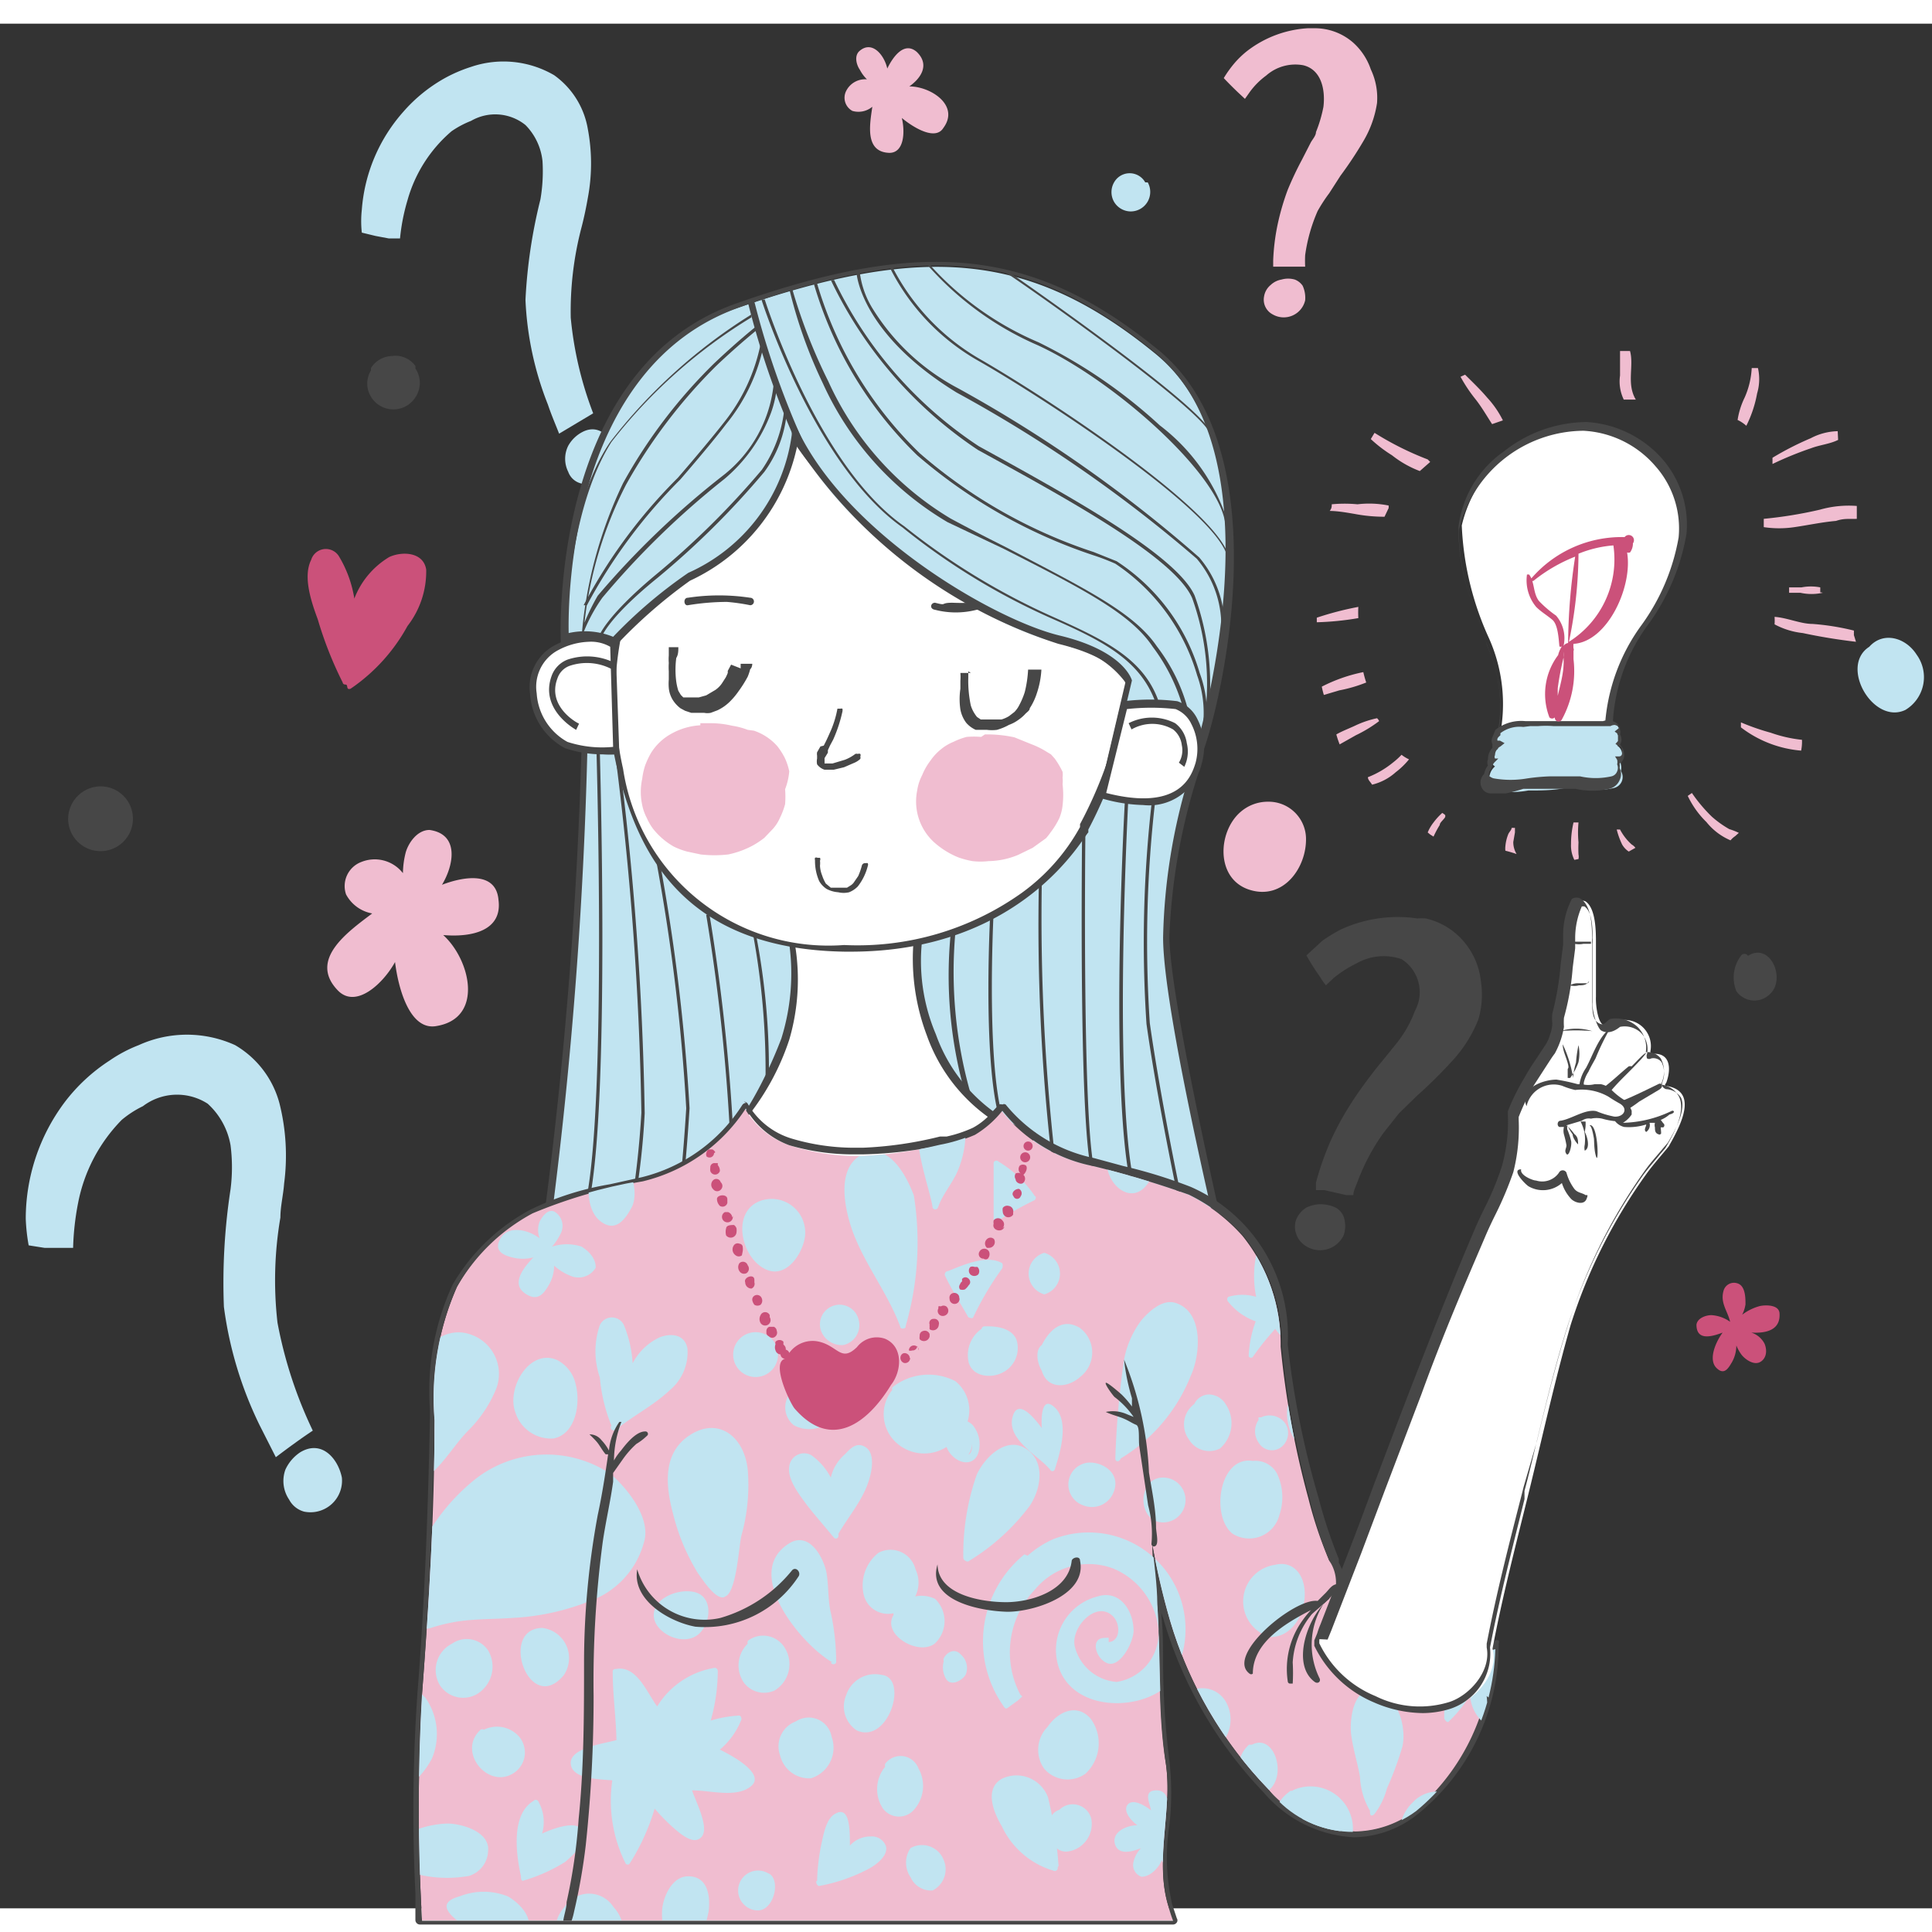 <svg width="330" height="330" data-name="Vrstva 1" xmlns="http://www.w3.org/2000/svg" viewBox="0 0 46.51 45.37"><rect x="0" y="0" width="46.51" height="45.37" fill="#333333" stroke="none"/><defs><clipPath id="a"><path d="M28.06 41.84c-.18-1.26-.11-2.53-.2-3.79 0-.47-.08-1-.12-1.44a17.65 17.65 0 0 0 .42 1.81 9.84 9.84 0 0 0 2.38 4.09 2.54 2.54 0 0 0 3.55.52A5.23 5.23 0 0 0 36 39s-.32.3-.39.34a1.69 1.69 0 0 1-.58.17c-1 .17-3.38-.32-2.79-1.84a.06.06 0 0 0 0-.07.94.94 0 0 0-.24-.6 10 10 0 0 1-.5-1.49 21.81 21.81 0 0 1-.67-3.66 4.15 4.15 0 0 0-.92-2.67 4.28 4.28 0 0 0-1.32-1 23.53 23.53 0 0 0-2.31-.69 3.69 3.69 0 0 1-2.18-1.33 2.44 2.44 0 0 1-.66.58 3.72 3.72 0 0 1-.82.25 9.92 9.92 0 0 1-1.87.27A5.42 5.42 0 0 1 19 27a2 2 0 0 1-1.09-.92 4.1 4.1 0 0 1-2.5 1.78 12.2 12.2 0 0 0-2.65.77A4.62 4.62 0 0 0 11 30.41a6.61 6.61 0 0 0-.54 3.21c0 2.2-.13 4.38-.3 6.58a47.37 47.37 0 0 0 0 5.46h18.08a3.38 3.38 0 0 1-.11-.34c-.35-1.13.11-2.32-.07-3.48Z" style="fill:none"/></clipPath></defs><path d="M11.34 2.34a1.16 1.16 0 0 1 1.31.1 1.45 1.45 0 0 1 .41.87 4 4 0 0 1-.05.92 12.41 12.41 0 0 0-.36 2.42 7.73 7.73 0 0 0 .54 2.52c.08.24.18.47.27.7l.82-.49a8.66 8.66 0 0 1-.54-2.3A7.94 7.94 0 0 1 14 4.9c.06-.23.11-.47.15-.7a4.47 4.47 0 0 0 0-1.67 2 2 0 0 0-.81-1.29 2.42 2.42 0 0 0-2-.2 3.52 3.52 0 0 0-.63.27 3.75 3.75 0 0 0-1 .81 4 4 0 0 0-1 2.36 2.53 2.53 0 0 0 0 .55l.33.08.32.06h.27a4.83 4.83 0 0 1 .18-.92 3.38 3.38 0 0 1 1.06-1.66 2.27 2.27 0 0 1 .47-.25Zm3.46 8.09c0-.4-.34-.83-.78-.6a.83.83 0 0 0-.34.33.7.7 0 0 0 0 .63.44.44 0 0 0 .28.27.64.64 0 0 0 .84-.63Zm-.74 6.98a108.85 108.85 0 0 1-.83 11.08c-.56 2.73-.73 3.68-.73 3.68l17.43-.69S28.12 24 28.07 22a14.56 14.56 0 0 1 .65-4Z" style="fill:#c1e4f1"/><path d="M12.4 32.25v-.09s.18-1 .73-3.68A109.49 109.49 0 0 0 14 17.4v-.08h.08l14.75.68v.1a14.68 14.68 0 0 0-.68 3.9c.05 2 1.85 9.38 1.85 9.46v.09Zm1.74-14.76a108.11 108.11 0 0 1-.83 11c-.46 2.22-.66 3.27-.72 3.58l17.24-.69C29.61 30.49 28 23.92 28 22a14.23 14.23 0 0 1 .63-3.9Z" style="fill:#474747"/><path d="M14.18 28.37h-.08c.51-2.34.26-10.76.26-10.85h.08c0 .07.25 8.48-.26 10.85Zm1.08.13h-.07a22.34 22.34 0 0 0 .25-2.28 76.75 76.75 0 0 0-.64-8.71h.08a77 77 0 0 1 .64 8.72 18 18 0 0 1-.26 2.27Zm1.17-.39h-.08s.09-.71.17-2a47.25 47.25 0 0 0-.73-6h.08a47.62 47.62 0 0 1 .73 6c-.08 1.29-.17 1.99-.17 2Zm1.25-.78h-.08a46.57 46.57 0 0 0-.6-5.88h.08a47.19 47.19 0 0 1 .6 5.88Zm.83-1.99h-.08a18.18 18.18 0 0 0-.3-3.41h.07a17.09 17.09 0 0 1 .31 3.41Zm4.72.4a10.36 10.36 0 0 1-.34-3.87H23a10.68 10.68 0 0 0 .35 3.83Zm.96.96c-.57-1.07-.36-5.13-.35-5.31h.08s-.22 4.21.34 5.26Zm1.12.55a49.53 49.53 0 0 1-.3-6.59h.07a51.38 51.38 0 0 0 .31 6.57Zm1 .48c-.35-.86-.26-8-.26-8.36h.08c0 .08-.09 7.48.25 8.33Zm1.03.65c-.68-1.81-.28-9.35-.26-9.67h.08c0 .07-.42 7.84.26 9.63Zm1.04-.01s-.52-2.44-.78-4.29a29.72 29.72 0 0 1 .13-5.37h.08a29.52 29.52 0 0 0-.13 5.35c.26 1.84.77 4.26.78 4.28Z" style="fill:#474747"/><path d="M19.06 22.14a5.36 5.36 0 0 1-.17 2.29c-.38 1-1.1 2.35-1.63 2.55 0 0 2.54 7.26 3.36 7.5s4.17-7.72 4.17-7.72a4 4 0 0 1-2.36-2.41 4.27 4.27 0 0 1-.32-2.41Z" style="fill:#fff"/><path d="M20.67 34.57h-.08c-.84-.25-3.41-7.52-3.41-7.58v-.06h.05c.48-.17 1.17-1.42 1.58-2.5a5.25 5.25 0 0 0 .19-2.28v-.08l3.26-.22-.05.12a4.52 4.52 0 0 0 .32 2.36 3.93 3.93 0 0 0 2.31 2.36h.08v.08s-.85 2-1.78 4c-1.73 3.46-2.26 3.8-2.47 3.8ZM17.35 27c.27.78 2.58 7.18 3.29 7.39.36.1 1.9-2.52 4-7.6a4.1 4.1 0 0 1-2.33-2.44A5.21 5.21 0 0 1 22 22l-2.86.18a5.15 5.15 0 0 1-.14 2.28A5.94 5.94 0 0 1 17.35 27Z" style="fill:#474747"/><path d="M28.06 41.84c-.18-1.26-.11-2.53-.2-3.79 0-.47-.08-1-.12-1.44a17.65 17.65 0 0 0 .42 1.81 9.84 9.84 0 0 0 2.38 4.09 2.54 2.54 0 0 0 3.55.52A5.23 5.23 0 0 0 36 39s-.32.3-.39.34a1.69 1.69 0 0 1-.58.17c-1 .17-3.38-.32-2.79-1.84a.06.06 0 0 0 0-.07.94.94 0 0 0-.24-.6 10 10 0 0 1-.5-1.49 21.81 21.81 0 0 1-.67-3.66 4.15 4.15 0 0 0-.92-2.67 4.28 4.28 0 0 0-1.32-1 23.53 23.53 0 0 0-2.31-.69 3.69 3.69 0 0 1-2.18-1.33 2.44 2.44 0 0 1-.66.58 3.72 3.72 0 0 1-.82.25 9.92 9.92 0 0 1-1.87.27A5.42 5.42 0 0 1 19 27a2 2 0 0 1-1.09-.92 4.1 4.1 0 0 1-2.5 1.78 12.2 12.2 0 0 0-2.65.77A4.62 4.62 0 0 0 11 30.41a6.61 6.61 0 0 0-.54 3.21c0 2.2-.13 4.38-.3 6.58a47.37 47.37 0 0 0 0 5.46h18.08a3.38 3.38 0 0 1-.11-.34c-.35-1.13.11-2.32-.07-3.48Z" style="fill:#f0bdd0"/><path d="M17.94 26.09A2 2 0 0 0 19 27a5.5 5.5 0 0 0 1.5.22h.25a9.92 9.92 0 0 0 1.9-.22 3.72 3.72 0 0 0 .82-.25 2.44 2.44 0 0 0 .66-.58 3.69 3.69 0 0 0 2.18 1.33 23.53 23.53 0 0 1 2.31.69 4.28 4.28 0 0 1 1.32 1 4.15 4.15 0 0 1 .92 2.67 21.81 21.81 0 0 0 .67 3.66A10 10 0 0 0 32 37a.94.94 0 0 1 .16.6.06.06 0 0 1 0 .07c-.52 1.33 1.22 1.87 2.35 1.87a2.94 2.94 0 0 0 .44 0 1.69 1.69 0 0 0 .58-.17c.07 0 .39-.34.39-.34A5.23 5.23 0 0 1 34.09 43a2.46 2.46 0 0 1-1.46.52 3 3 0 0 1-2.09-1 9.84 9.84 0 0 1-2.38-4.09 17.65 17.65 0 0 1-.42-1.81c0 .48.09 1 .12 1.44.09 1.26 0 2.53.2 3.79s-.28 2.35.07 3.48a3.38 3.38 0 0 0 .11.34H10.16a47.37 47.37 0 0 1 0-5.46c.17-2.2.26-4.38.3-6.58a6.61 6.61 0 0 1 .54-3.22 4.62 4.62 0 0 1 1.82-1.77 12.2 12.2 0 0 1 2.65-.77 4.1 4.1 0 0 0 2.5-1.78m0-.11a.12.12 0 0 0-.1.05 4 4 0 0 1-2.42 1.74l-.77.17a7 7 0 0 0-1.91.61 4.76 4.76 0 0 0-1.87 1.8 6.1 6.1 0 0 0-.55 3v.25c-.05 2.42-.14 4.57-.3 6.58A40.79 40.79 0 0 0 10 45v.65a.11.11 0 0 0 .11.11h18.13a.11.11 0 0 0 .09-.05.09.09 0 0 0 0-.1l-.11-.33a5 5 0 0 1-.07-1.9 6.86 6.86 0 0 0 0-1.57 19.38 19.38 0 0 1-.15-2.27c0-.44 0-.89-.05-1.34 0 .08.05.16.07.25a10.12 10.12 0 0 0 2.41 4.14 3.05 3.05 0 0 0 2.17 1.07 2.51 2.51 0 0 0 1.52-.55A5.24 5.24 0 0 0 36.08 39a.11.11 0 0 0 0-.08.12.12 0 0 0-.08 0s0 0-.14.09l-.3.27a1.81 1.81 0 0 1-.53.15 2.58 2.58 0 0 1-.42 0 2.74 2.74 0 0 1-2.18-.81.94.94 0 0 1-.07-.91.15.15 0 0 0 0-.13 1 1 0 0 0-.13-.53v-.09a11.65 11.65 0 0 1-.49-1.48 21.31 21.31 0 0 1-.74-3.69A3.91 3.91 0 0 0 28.66 28a12.08 12.08 0 0 0-1.62-.5l-.7-.19a3.71 3.71 0 0 1-2.13-1.29.08.08 0 0 0-.08 0 .11.11 0 0 0-.08 0l-.14.15a1.6 1.6 0 0 1-.49.41 3.11 3.11 0 0 1-.63.21h-.16a9.16 9.16 0 0 1-1.86.27h-.24a5.29 5.29 0 0 1-1.47-.22A1.83 1.83 0 0 1 18 26a.11.11 0 0 0-.09-.05Z" style="fill:#474747"/><g style="clip-path:url(#a)"><path d="M14 29.44a1.15 1.15 0 0 0-.71 0 1.41 1.41 0 0 0 .22-.34.4.4 0 0 0-.16-.5c-.16-.08-.3.12-.36.24a.57.57 0 0 0 0 .4c-.29-.22-.76-.31-.94 0s.08.41.28.46a1 1 0 0 0 .51 0c-.25.26-.53.63-.21.86s.47 0 .59-.21a.91.91 0 0 0 .12-.45 1.33 1.33 0 0 0 .41.25.48.48 0 0 0 .59-.2c.01-.25-.21-.43-.34-.51ZM37 30c0 .16.19.26.32.25a1.29 1.29 0 0 0 .31-.08.53.53 0 0 0-.13.31c0 .13 0 .41.16.46s.34-.22.33-.53c.09.21.22.39.45.28a.26.26 0 0 0 .06-.36 1.1 1.1 0 0 0-.31-.25h.15a.35.35 0 0 0 .28-.29.22.22 0 0 0-.27-.22.63.63 0 0 0-.31.17c.07-.26 0-.59-.22-.64s-.23.22-.22.35a.74.74 0 0 0 .16.4.91.91 0 0 0-.43-.07c-.14.02-.33.08-.33.22Zm-13.59 3.73a.42.42 0 0 0-.45-.09.39.39 0 0 0-.21.39.58.58 0 0 0 .19.46c.23.22.57.2.63-.16a.72.72 0 0 0-.16-.6Zm-.1.72a.44.44 0 0 0 .09-.27c.01.13-.02.24-.09.27Zm9.14 4.02a.31.31 0 0 0-.27-.17.31.31 0 0 0-.28.17.38.38 0 0 0 0 .36.35.35 0 0 0 .3.18.33.33 0 0 0 .29-.18.36.36 0 0 0-.04-.36Zm-7.31-8.88a.52.52 0 0 0 0 1 .52.52 0 0 0 0-1Zm6.59 13.51a.6.6 0 1 0 .57.6.59.59 0 0 0-.57-.6Zm-3.33.69c.27 0 .6-.09.52-.43s-.53-.31-.84-.22c.07-.26.06-.62-.25-.61s-.16.28-.12.48c-.17-.13-.44-.28-.56-.14s.05.37.23.5c-.27 0-.62.17-.54.45s.41.19.63.1a.69.69 0 0 0-.19.37.3.3 0 0 0 .2.32c.2 0 .4-.19.49-.4.06.14.09.27.26.35a.31.31 0 0 0 .4-.09c.18-.24-.04-.47-.23-.68ZM18.19 31.5a.54.54 0 0 0 0 1.08.54.54 0 0 0 0-1.08Zm15.07 7.33a.62.62 0 0 0 .53.64.49.49 0 0 0 .48-.46.76.76 0 0 0-.68-.75c-.25.02-.34.35-.33.57Zm11.74.53c-.09-.17-.3-.11-.42 0a1 1 0 0 0-.32.44 1.42 1.42 0 0 0-.1-.29.27.27 0 0 0-.36-.11c-.12.07-.07.24 0 .33a.38.38 0 0 0 .22.2c-.26.09-.52.35-.42.6s.27.13.39 0a.79.79 0 0 0 .23-.33c0 .27.13.61.4.52s.19-.32.14-.48a.59.59 0 0 0-.21-.27.84.84 0 0 0 .33-.16.39.39 0 0 0 .12-.45ZM28 35c-.63 0-.63 1.08 0 1.08A.54.54 0 0 0 28 35Zm-9.52 9.52a.48.48 0 1 0-.26.9c.42.03.6-.78.26-.9Zm-12.16.25a1.85 1.85 0 0 0-2.52.51 4 4 0 0 0-.8 2.14 5.44 5.44 0 0 0 0 1.14c0 .28.13.24.32.14l.84-.44a8.49 8.49 0 0 0 1.78-1c.64-.53 1.2-1.85.38-2.49Zm-1.86-2.42a1.43 1.43 0 0 0-.93-2c-.84-.18-1.34.76-1.43 1.5a8.22 8.22 0 0 0 .48 2.86s0 .08 0 .09a.06.06 0 0 0 .12 0 6.34 6.34 0 0 0 .91-1.09 4.6 4.6 0 0 0 .85-1.36Zm2.89-2.73a3.24 3.24 0 0 0-1.56 1.2 5.25 5.25 0 0 0-1 2.2 4.41 4.41 0 0 0-.08.71.07.07 0 0 0 .13 0c.85-.06 1.67-.41 2.51-.55a9.53 9.53 0 0 0 1.83-.42 2 2 0 0 0 1.22-1 1.52 1.52 0 0 0-.16-1.46 2.84 2.84 0 0 0-2.89-.68Zm39.05 3.71a2.26 2.26 0 0 0 .46-.93.07.07 0 0 0-.09-.07 5 5 0 0 0-1.06.52c-.1-.37-.08-.79-.35-1.08a.08.08 0 0 0-.12 0 2.55 2.55 0 0 1-.36 1.11 1.78 1.78 0 0 0-1-.24.09.09 0 0 0-.07.1 1.78 1.78 0 0 0 .64.89c.12.11-.09.29-.17.43a6 6 0 0 0-.22.59.08.08 0 0 0 .07.1c.38 0 .65-.33 1-.48a4.84 4.84 0 0 0 .4 1.14.07.07 0 0 0 .13 0c.12-.48.12-1 .26-1.46a4.53 4.53 0 0 0 1 .1A.07.07 0 0 0 47 44c-.2-.23-.4-.45-.6-.67ZM42 39.84a4.18 4.18 0 0 1 .16-.58s0-.11-.06-.11a1.09 1.09 0 0 0-.81.51 5 5 0 0 0-.38-.85c0-.07-.12 0-.13 0a4.66 4.66 0 0 0 0 1.12 1 1 0 0 0-.75.19.07.07 0 0 0 0 .11 6.19 6.19 0 0 0 .71.2 3.49 3.49 0 0 0 0 1.07.07.07 0 0 0 .11 0 1.94 1.94 0 0 0 .5-.76 1.32 1.32 0 0 0 .82.35.09.09 0 0 0 .07-.08 1.24 1.24 0 0 0-.33-.63 1.73 1.73 0 0 0 .64 0 .07.07 0 0 0 0-.12 5.22 5.22 0 0 0-.55-.42Zm-8 2.99a1 1 0 0 0-.15 1.25 1 1 0 0 0 1.11.26.88.88 0 0 0 .43-1.17.81.81 0 0 0-1.39-.34ZM33.79 34a.47.47 0 0 0-.57-.14h-.05v.06a.5.5 0 0 0 0 .55.37.37 0 0 0 .54.11.42.42 0 0 0 .08-.58Zm-2.86-.32a.47.47 0 0 0-.57-.13h-.06a.09.09 0 0 0 0 .06.48.48 0 0 0 0 .55.37.37 0 0 0 .54.11.43.43 0 0 0 .09-.59Z" style="fill:#c1e4f1"/><path d="M23 32.68a1.4 1.4 0 0 0-1.52.15.09.09 0 0 0 0 .06.93.93 0 0 0 .13 1.3 1 1 0 0 0 1.39-.11.9.9 0 0 0 0-1.4Zm1.66 4.17a2.7 2.7 0 0 0-.51 3.64s.05.1.1.06l.25-.18.11-.1-.05-.05a2.19 2.19 0 0 1 .37-2.54 1.67 1.67 0 0 1 1.87-.49 1.78 1.78 0 0 1 1.08 1.39 1.19 1.19 0 0 1-1 1.34 1.13 1.13 0 0 1-1-.83c-.13-.45.48-1.12.88-.78.22.17.23.63-.07.65v-.1c0-.01-.08 0-.1 0-.35 0-.22.5.07.61s.61-.46.63-.77c0-.51-.34-1-.86-.84a1.33 1.33 0 0 0-1 1.45c.16 1.29 1.91 1.39 2.68.69a2.33 2.33 0 0 0-2.77-3.51 2.38 2.38 0 0 0-.6.39m-3.52 2.87a.73.73 0 0 0-.85.49.69.69 0 0 0 .26.85c.77.33 1.25-1.28.59-1.34Zm1.5-.4a.08.08 0 0 0 0 .07.54.54 0 0 0 .07.45c.13.16.39 0 .46-.13a.43.43 0 0 0-.12-.48c-.13-.15-.32-.08-.41.09Zm13.44 5.02a.06.06 0 0 0 0 .06.51.51 0 0 0 .07.45c.12.16.39 0 .46-.12a.47.47 0 0 0-.12-.49.24.24 0 0 0-.41.1Zm-23.82-2.24a.59.59 0 0 0 .15-.9.71.71 0 0 0-.84-.16.08.08 0 0 0-.08 0c-.57.52.16 1.42.77 1.06Zm-4.62-6.5c-.21-.14-.24.26-.23.56-.19-.27-.54-.68-.67-.34-.24.58.6 1 .87 1.33s.1 0 .11 0c.2-.43.39-1.26-.08-1.55Zm17.59-2.38c-.22-.13-.25.27-.23.56-.19-.26-.54-.67-.68-.34-.24.59.61 1 .88 1.34a.06.06 0 0 0 .11 0c.14-.43.39-1.27-.08-1.56Zm11.8 8.82c-.19-.34-.36-.83-.72-1a.43.43 0 0 0-.59.42 2.17 2.17 0 0 0 .56 1.17 5.16 5.16 0 0 0 .74.87c.38-.12.61-.76.81-1.08s.55-1.11.18-1.53-.91.66-.98 1.15Zm2.38-7.95c-.17 0-.32.16-.42.54s.11.8.5.79c1.05-.02.43-1.38-.08-1.33Zm-3.9 2.93a.86.86 0 0 0 .32-1.24.84.84 0 0 0-1.23-.23 1 1 0 0 0-.22 1.13.8.8 0 0 0 1.13.34Zm-11.48-7.22c-.38-.2-.93.06-1.29.2a.08.08 0 0 0-.07.11c.16.34.37.66.56 1 0 0 .1.05.12 0a7.34 7.34 0 0 1 .7-1.18s.03-.11-.02-.13ZM24 27.37s-.08 0-.08.06v1.41c0 .05 0 0 .07 0a8.34 8.34 0 0 1 .92-.52s.06-.07 0-.1a2.8 2.8 0 0 0-.91-.85Zm7.21 3.4a2.2 2.2 0 0 0 .41-.67.07.07 0 0 0-.08-.09 2.44 2.44 0 0 0-.78.45 3.43 3.43 0 0 0-.41-.81s-.09 0-.11 0a2.53 2.53 0 0 0 0 1 1.17 1.17 0 0 0-.67 0 .08.08 0 0 0 0 .12 1.47 1.47 0 0 0 .66.47 2.67 2.67 0 0 0-.17.84.06.06 0 0 0 .11 0 6.66 6.66 0 0 1 .53-.66 1.37 1.37 0 0 0 .19.22l.39.4s.11 0 .12-.06a1.46 1.46 0 0 0-.18-.7 3.48 3.48 0 0 0 .72 0s.06-.08 0-.12a2.08 2.08 0 0 0-.73-.39ZM14.68 34.9a2.78 2.78 0 0 0-3.29.18 4.9 4.9 0 0 0-1.78 3.65.06.06 0 0 0 .09.06s.05 0 .07 0a2.19 2.19 0 0 1 .57-.16 4.32 4.32 0 0 1 .71-.17c.42-.06.85-.05 1.27-.08a5.78 5.78 0 0 0 2.12-.51 2.08 2.08 0 0 0 1.08-1.38c.12-.57-.45-1.27-.84-1.59Zm-4.34-.05a.07.07 0 0 0 .1 0c.32-.31.55-.7.85-1a3 3 0 0 0 .66-1 1 1 0 0 0-.61-1.29.86.86 0 0 0-1.15.65 9.53 9.53 0 0 0 .11 2.61.07.07 0 0 0 .04.03ZM20 30.89a.47.47 0 0 0-.23.59.53.53 0 0 0 .53.33.49.49 0 0 0 .37-.61.47.47 0 0 0-.67-.31Zm1.15 5.92a1 1 0 0 0-.36 1 .6.6 0 0 0 .87.4.74.74 0 0 0 .38-1 .62.62 0 0 0-.89-.4Zm-3.82 4.74a1.81 1.81 0 0 0 .52-.73s0-.1-.07-.09a2.94 2.94 0 0 0-.67.12 4.46 4.46 0 0 0 .17-1.2.08.08 0 0 0-.07-.07 2 2 0 0 0-1.39.93c-.26-.36-.5-1-1-.9a.06.06 0 0 0-.07.07c0 .55.08 1.09.09 1.64-.32.09-1.13.19-1.1.57s.72.37 1 .4a3.39 3.39 0 0 0 .32 2 .06.06 0 0 0 .1 0 5.25 5.25 0 0 0 .6-1.32 4.89 4.89 0 0 0 .45.46c.13.11.38.34.57.29.39-.12 0-.84-.12-1.19.45 0 1.07.19 1.42-.1s-.42-.72-.75-.88ZM10 29.51a.72.72 0 0 0-1.09.2v.05a.75.75 0 0 0 1.12.88.78.78 0 0 0-.03-1.13Zm33.26 1.05a.39.39 0 0 0-.35.23.61.61 0 0 0-.14.86.58.58 0 0 0 .76.21.83.83 0 0 0 .14-1.06.5.5 0 0 0-.41-.24ZM29.1 33a.4.4 0 0 0-.35.23.61.61 0 0 0-.13.85.57.57 0 0 0 .75.22.81.81 0 0 0 .14-1.06.48.48 0 0 0-.41-.24Zm11.54 10.43a.73.73 0 0 0 .36-1 .68.68 0 0 0-1.06-.12.08.08 0 0 0 0 .05c-.44.36.14 1.31.7 1.07Zm-1.31-11.05c.41 0 .64-.47.61-.83s-.38-.73-.77-.52c-.6.14-.45 1.3.16 1.35ZM31.57 28a.68.68 0 0 0 .31-.94A.62.62 0 0 0 31 27c-.53.34 0 1.23.57 1ZM19 33a.55.55 0 0 0 .11.74.78.78 0 0 0 .85-.07.64.64 0 0 0 .08-.92A.68.68 0 0 0 19 33Z" style="fill:#c1e4f1"/><path d="M25.22 41a.79.79 0 0 0-.09 1 .74.74 0 0 0 1 .13 1 1 0 0 0 .13-1.32c-.32-.38-.78-.19-1.04.19Zm-10.5-7.25a.07.07 0 0 0 .08.11.06.06 0 0 0 .1-.07c.4-.31.85-.54 1.22-.89a1.19 1.19 0 0 0 .43-1c-.06-.35-.39-.38-.66-.28a1.39 1.39 0 0 0-.66.63 2.87 2.87 0 0 0-.21-.92.32.32 0 0 0-.58 0 1.94 1.94 0 0 0 0 1.26 4 4 0 0 0 .28 1.16Zm17.21 13.12a2.87 2.87 0 0 0 .43-1c0-.15 0-.53-.14-.59s-.5.48-.58.79c-.19-.21-.57-.58-.61-.13 0 .19.18.38.29.5a1.65 1.65 0 0 0 .48.39.07.07 0 0 0 .13.04Zm-3.51-6.53a.67.67 0 0 0-.05.93.79.79 0 0 0 .9.25.86.86 0 0 0 .23-1.14.65.65 0 0 0-1.08-.04ZM3.3 39.73c.34-.06.46-.54.38-.84a.54.54 0 0 0-.29-.38.34.34 0 0 0-.34 0H3c-.54.27-.28 1.33.3 1.22Zm7.58-.73a.71.71 0 0 0-.29 1 .67.67 0 0 0 .88.22.77.77 0 0 0 .28-1.06.62.62 0 0 0-.87-.16Zm-2.65 7.53a1 1 0 0 0 .16-1.31c-.61-.87-1.77.37-1.13 1.12a.77.77 0 0 0 .97.19Zm31.99-15.91a.75.75 0 0 0-.12 1.11.73.73 0 0 0 .95.31.83.83 0 0 0 .08-1.2.65.65 0 0 0-.91-.22Zm-.64 7.31c-.16-.29-.52-.15-.69 0a1.66 1.66 0 0 0-.31.92 2.07 2.07 0 0 0-.51-.59.27.27 0 0 0-.44.24c0 .35.31.73.5 1a7.17 7.17 0 0 0 .83.91.07.07 0 0 0 .06 0s.07.08.11 0a3.29 3.29 0 0 0 .52-1.41 1.72 1.72 0 0 0-.07-1.07Zm-5.07-10.07c-.41-.36-.89.12-1.1.46a4.08 4.08 0 0 0-.22 2.14c0 .06 0 .16.08.11a5.38 5.38 0 0 0 1.28-1.24 1.17 1.17 0 0 0-.04-1.47Zm-13.75-.64c-.62.31-.44 1.24-.26 1.78.29.84.86 1.53 1.17 2.36 0 .09.16.05.13 0a7.2 7.2 0 0 0 .2-3.15c-.19-.51-.62-1.29-1.24-.99ZM20 39.45a.07.07 0 0 0 .13 0 5.7 5.7 0 0 0-.13-1.2c-.07-.3-.05-.63-.1-.94s-.37-1-.86-.75c-1.23.7.27 2.48 1 2.89ZM9.18 44.13c0 .24.32.26.49.3a3 3 0 0 0 1.62.16.65.65 0 0 0 .46-.6c.05-.48-.68-.67-1-.66a2.31 2.31 0 0 0-1.05.3c-.16.09-.48.25-.51.47Zm16.3.18a9.8 9.8 0 0 0-.25-1.61.81.81 0 0 0-1.11-.45c-.44.25-.19.83 0 1.15a2 2 0 0 0 1.26 1.07.07.07 0 0 0 .08-.09.06.06 0 0 0 .02-.07ZM23.24 37a.07.07 0 0 0 .1 0 5.21 5.21 0 0 0 1.45-1.32c.28-.42.38-1.08-.1-1.38s-1 .23-1.18.64a5.82 5.82 0 0 0-.32 2s.02.06.05.06Zm-1.91 6.88a.36.36 0 0 0-.37-.24.66.66 0 0 0-.5.22c0-.39 0-1-.38-.75-.2.13-.26.51-.31.73a5 5 0 0 0-.1.87c-.05 0 0 .14.06.12a4.18 4.18 0 0 0 1.2-.42c.16-.09.45-.3.4-.53Zm8.34-7.53a.75.75 0 0 0 1.13-.45 1.33 1.33 0 0 0-.06-1 .59.59 0 0 0-.58-.3c-.81-.13-1.02 1.33-.49 1.75ZM5.43 40.27c.82-.58-.11-2-.78-1.37a1.21 1.21 0 0 0-.11 1.1.6.6 0 0 0 .89.27Zm9.34 5.07a.7.7 0 0 0-1.18 0 .81.81 0 0 0 0 1.11.83.83 0 0 0 1.09.19.89.89 0 0 0 .09-1.3Zm25.57-.15a.8.8 0 0 0-.55 0 .06.06 0 0 0-.06 0h-.08a.8.8 0 0 0-.38.9.84.84 0 0 0 .73.64c.49 0 .83-.53.77-1a.87.87 0 0 0-.43-.54Zm4.57-12.68a.62.62 0 0 0-.19.82.41.41 0 0 0 .6.2.59.59 0 0 0 .16-.82.42.42 0 0 0-.57-.2Zm-1.56 9.24a.59.59 0 0 0-.35-.34.45.45 0 0 0-.44.17.06.06 0 0 0 0 .09.67.67 0 0 0-.12.74.48.48 0 0 0 .65.29.75.75 0 0 0 .26-.95Zm-5.63-6.27c-.64.15-.4 1.24.19 1.22s.55-1.52-.19-1.22ZM36 31a.71.71 0 0 0-.36-.89c-.68-.34-1.12.88-.55 1.28A.63.63 0 0 0 36 31Zm-8.36-3.09a.71.71 0 0 0-.09-.88.53.53 0 0 0-.82 0c-.36.69.45 1.56.91.88Zm-6.7 4.56c.22.09.44-.1.53-.3a.26.26 0 0 0-.18-.39c-.37-.08-.83.51-.35.69Zm-4.09 6.27c.23-.23.31-.74 0-.93s-1.06 0-1.11.46.74.85 1.11.47Zm23-4.85a.07.07 0 0 0-.12 0 .68.68 0 0 0-.08.66c.11.23.43.19.59.05.32-.29.01-.97-.39-.71Z" style="fill:#c1e4f1"/><path d="M25.72 44a.67.67 0 0 0 .55-.79.46.46 0 0 0-.77-.21c-.44.13-.29 1.08.22 1Zm-7.39-15.67c-.78.26-.47 1.49.19 1.69.45.13.81-.43.86-.83a.81.81 0 0 0-1.05-.86Zm-4.76 11.43a.73.73 0 0 0-.52-1.14c-1.05.02-.31 2.13.52 1.14ZM26 32.58a.74.74 0 0 0 0-1.18c-.42-.26-.74.05-.92.41-.16.11-.12.42 0 .62.13.45.62.42.92.15Zm4.14 8.85h-.07a.77.77 0 0 0-.2.87.42.42 0 0 0 .66.24c.47-.36.15-1.39-.39-1.11Zm-7.63-3.51a.76.76 0 0 0-1 .33s0 0 0 .06c-.29.47.61 1 1 .68a.74.74 0 0 0 0-1.07Zm3.57-2.25a.56.56 0 0 0 .74-.35c.15-.42-.26-.7-.62-.68a.53.53 0 0 0-.12 1.03Zm-12.67-3.5c-.66-.29-1.23.68-1 1.27a.9.9 0 0 0 .91.62c.54-.1.66-.84.54-1.3a.86.86 0 0 0-.45-.59Zm4.09 5.67c.24-.2.29-1.22.35-1.45A4.51 4.51 0 0 0 18 34.8c-.09-.79-.7-1.26-1.38-.83s-.6 1.23-.41 1.93a5 5 0 0 0 .59 1.4c.11.15.42.64.63.58ZM22 43a.86.86 0 0 0 .11-1 .46.46 0 0 0-.8-.11.1.1 0 0 0 0 .07.85.85 0 0 0-.06 1A.48.48 0 0 0 22 43Zm9.12-.46h-.05c-.95.66 0 2 .91 1.84a1 1 0 1 0-.86-1.85ZM4.43 36.08a1 1 0 0 0-1.18.29.06.06 0 0 0-.08 0 .79.79 0 0 0 .21 1.08.83.83 0 0 0 1-.06c.36-.27.44-1.05.05-1.31Zm37.08-3.43a.54.54 0 0 0-.61.15c-.31.29 0 1.09.41 1.14s.6-.54.56-.84a.63.63 0 0 0-.36-.45ZM38.5 43.56a.06.06 0 0 0-.07 0 .56.56 0 0 0-.23.66.35.35 0 0 0 .51.25c.38-.22.23-1.01-.21-.91Zm-2.03-10.97c-.54.37.08 1.46.64 1.18a.74.74 0 0 0 .2-1c-.2-.37-.6-.49-.84-.18Zm-6.67-4.37c.38-1.12-1.78-.41-.66.27a.45.45 0 0 0 .66-.27ZM12.22 45.08a1.57 1.57 0 0 0-1.15 0c-.74.2 0 .62.3.86s1 .52 1.31 0c.2-.35-.22-.73-.46-.86Zm23.98-5.99a1.45 1.45 0 0 0-.52.17c-.08-.29-.2-.56-.3-.84a.07.07 0 0 0-.13 0 4.08 4.08 0 0 0-.15 1 1.08 1.08 0 0 0-.75.11s0 .09 0 .12a1.55 1.55 0 0 0 .61.25 1.84 1.84 0 0 0-.19.91s.06.1.1.07a3.24 3.24 0 0 0 .52-.64.94.94 0 0 0 .28.62.07.07 0 0 0 .12 0 3 3 0 0 0 0-.6 1.77 1.77 0 0 0 .59.32.07.07 0 0 0 .08-.07 1.57 1.57 0 0 0-.33-.81c.23-.14.64-.38.53-.56s-.32-.07-.46-.05Zm-5.5-1.99a.89.89 0 0 0-.12 1.74c.54 0 .84-.57.83-1.06s-.32-.78-.71-.68Zm-9.78-2.04c.07-.22.15-.64-.08-.79s-.39.06-.5.17A1.06 1.06 0 0 0 20 35a1.53 1.53 0 0 0-.47-.54.36.36 0 0 0-.53.27c-.05.3.22.65.38.87s.46.56.69.84c.06.07.14 0 .11-.08.24-.42.59-.81.74-1.3Zm-6.87 8.51c-.07-.35-.65-.16-1 0a1 1 0 0 0-.1-.79s-.06-.05-.1 0c-.55.32-.43 1.27-.31 1.81 0 .05 0 .14.07.11a4 4 0 0 0 1-.45c.17-.15.5-.44.44-.68Zm5.11-2.7a.64.64 0 0 0-.38.82.72.72 0 0 0 .74.55.77.77 0 0 0 .5-1 .56.56 0 0 0-.86-.37ZM8.73 38.93a.58.58 0 0 0 .11-.8.41.41 0 0 0-.67.13.45.45 0 0 0 0 .58.4.4 0 0 0 .56.09Zm31.39-2.72a.44.44 0 0 0-.69.33 3 3 0 0 0 .44 1.35c.07.14.17.43.37.36s.27-.8.28-1a1.19 1.19 0 0 0-.4-1.04Zm-8.5-1.78c.48.07.83-.51.82-1a.68.68 0 0 0-1-.63c-.79.2-.44 1.54.18 1.63Zm3.1.5c0 .06.06.13.11.07a2.92 2.92 0 0 0 1-1.64c0-.38-.25-1.21-.78-.94s-.43.72-.47 1.14a2.38 2.38 0 0 0 .13 1.35Zm-1.63 5.19c-.52-.08-.61.73-.56 1.09s.16.69.21 1a1.74 1.74 0 0 0 .24.81c0 .07 0 .16.1.09a1.77 1.77 0 0 0 .31-.63 8.06 8.06 0 0 0 .37-1c.11-.48-.12-1.27-.67-1.36ZM14.83 27.45a.06.06 0 0 0-.07 0c-.68-.14-.74 1-.34 1.35s.65-.05.79-.31.08-.98-.38-1.04Zm-7.76 4.93a.1.1 0 0 0-.07-.05c-.85-.07-.83 1.26-.26 1.63a.74.74 0 0 0 1-.47 1.07 1.07 0 0 0-.16-.85.58.58 0 0 0-.51-.26Zm9.49 12.22c-.37 0-.59.47-.62.8a2 2 0 0 0 .5 1.44.06.06 0 0 0 .11 0 5 5 0 0 0 .51-1.4c.05-.44-.06-.85-.5-.84ZM5.21 34.66a.39.39 0 0 0 .3-.49.39.39 0 0 0-.63-.25c-.29.25-.08.86.33.74Zm22.68-2.05a.41.41 0 0 0 .31-.49.39.39 0 0 0-.64-.25c-.29.25-.08.86.33.74Zm1.74 14.17c.48 0 .76-.56.78-1a.67.67 0 0 0-1-.67.79.79 0 0 0-.49.95.86.86 0 0 0 .71.72Zm-7.18-1.84a.57.57 0 0 0 .27-.73.56.56 0 0 0-.8-.29.62.62 0 0 0 0 .7.54.54 0 0 0 .53.32Zm-3.81-4.81a.74.74 0 0 0 .27-1 .61.61 0 0 0-.88-.22.07.07 0 0 0-.03.09.73.73 0 0 0-.09.94.61.61 0 0 0 .73.19Zm5.06-8.77a.07.07 0 0 0-.07.06.77.77 0 0 0-.31.81c.1.35.54.38.8.25a.66.66 0 0 0 .35-.8c-.12-.28-.47-.33-.77-.32Zm-1-5.36c-1.17-.08-.3 2-.25 2.5a.07.07 0 0 0 .13 0c.11-.32.34-.57.47-.87a2.4 2.4 0 0 0 .19-.8c.05-.31-.14-.83-.54-.83Zm9.65 3.42c.72-.44-.07-1.61-.55-1.14a.64.64 0 0 0-.28.89.6.6 0 0 0 .83.25ZM39 33.2a1 1 0 0 0-.56.43c0-.38.06-1-.29-.77-.56.31-.22 1.45-.16 2s.67-.35.72-.4a2.27 2.27 0 0 0 .58-.76c.08-.3-.03-.53-.29-.5Zm1.06-2.72c.29 0 .52-.33.47-.61a.43.43 0 0 0-.55-.39.06.06 0 0 0-.07 0 .46.46 0 0 0-.34.58.58.58 0 0 0 .49.42Zm-6.47 6.41c.39-.06.54-.55.44-.91a.55.55 0 0 0-.79-.41h-.05a.66.66 0 0 0-.32.85.73.73 0 0 0 .72.47Zm3.08.95h-.05c-.38 0-.27.66.06.7a.34.34 0 1 0 0-.68Zm5.92.16a.62.62 0 0 0-.35.71.44.44 0 0 0 .59.33.62.62 0 0 0 .41-.71.46.46 0 0 0-.65-.33Zm-9.1 7.27v.07a.93.93 0 0 0 0 .86.58.58 0 0 0 1 0c.56-.59-.49-1.72-1-.93ZM2 40.32a.32.32 0 0 0 .54 0 .6.6 0 0 0 0-.73.39.39 0 0 0-.62 0 .07.07 0 0 0 0 .11.68.68 0 0 0 .08.62Z" style="fill:#c1e4f1"/><path d="M28.28 30.79c-.3-.08-.61.2-.8.42a2.27 2.27 0 0 0-.42.95 21 21 0 0 0-.21 2.38c0 .09.1.09.13 0a4.08 4.08 0 0 0 1.69-2c.22-.48.33-1.54-.39-1.75Zm15.32 14.4a.61.61 0 0 0-.15.3c-.06.43.29.95.73.67a.64.64 0 0 0 .14-.89.48.48 0 0 0-.72-.08Zm3-9.44c-.05-.6-.7-.49-1.14-.31.25-.43.36-1.07-.24-1.15-.25 0-.42.26-.48.46a2.12 2.12 0 0 0-.06.44.7.7 0 0 0-.79-.23.53.53 0 0 0-.31.68.72.72 0 0 0 .52.4c-.49.39-1.29 1-.69 1.63.37.39.91-.16 1.15-.6.07.56.3 1.45.84 1.35 1-.17.68-1.4.13-1.92.47.02 1.12-.1 1.07-.75ZM42.72 34c-.56 0-.65 1-.22 1.28s.73-.09.84-.39a.65.65 0 0 0-.62-.89Z" style="fill:#c1e4f1"/></g><path d="M19.14 9.9A4 4 0 0 1 18 12.17a22.22 22.22 0 0 0-3.07 2.33 7.9 7.9 0 0 0 .01 3.5c.4 1.67 1.36 4.24 5.4 4.3s5.55-2.49 5.75-2.89a10.54 10.54 0 0 0 1.16-3.5 2.25 2.25 0 0 0-1.46-.91 17 17 0 0 1-5.11-3.08c-.58-.83-1.42-1.54-1.54-2.02Z" style="fill:#fff"/><path d="M20.48 22.34h-.14c-4-.06-5-2.52-5.47-4.36a7.89 7.89 0 0 1-.06-3.51 11.67 11.67 0 0 1 2.39-1.87l.7-.5a4.09 4.09 0 0 0 1.17-2.22l.06-.37.09.37A3.81 3.81 0 0 0 20 11a10 10 0 0 1 .73.86 17.27 17.27 0 0 0 5.07 3.06 2.24 2.24 0 0 1 1.52 1v.06a10.74 10.74 0 0 1-1.12 3.42v.07c-.1.06-1.55 2.87-5.72 2.87Zm-1.31-12.18A3.77 3.77 0 0 1 18 12.23l-.7.5a16.06 16.06 0 0 0-2.3 1.79 7.74 7.74 0 0 0 0 3.42 5 5 0 0 0 5.32 4.24 6.82 6.82 0 0 0 4.27-1.25A4.82 4.82 0 0 0 26 19.34v-.07a10.23 10.23 0 0 0 1.11-3.39 2.28 2.28 0 0 0-1.34-.88 17.53 17.53 0 0 1-5.16-3.11 9.79 9.79 0 0 0-.72-.85 6.55 6.55 0 0 1-.72-.88Z" style="fill:#474747"/><path d="M13.57 14.85s-.34-6.45 4.16-8 7.07-1.37 10.09 1.1 1.3 9 1.06 9.59-2.31.92-2.31.92l.6-2.55s-.1-.64-1.68-1-5.11-2.42-6.35-4.95a4.28 4.28 0 0 1-2.56 3.44 12.31 12.31 0 0 0-1.84 1.57s-.74-.37-1.17-.12Z" style="fill:#c1e4f1"/><path d="m26.47 18.51.62-2.64c0-.08-.25-.61-1.61-.94a11.91 11.91 0 0 1-6.29-4.76 4.62 4.62 0 0 1-2.58 3.24A12 12 0 0 0 14.8 15s-.77-.3-1.11-.07l-.19.07v-.14c0-.07-.29-6.53 4.21-8.12s7.16-1.35 10.17 1.11 1.48 8.63 1.08 9.68c-.24.66-2.15.94-2.37 1Zm-7.4-9 .15.3c1.23 2.53 4.75 4.55 6.29 4.92s1.73 1.05 1.74 1.08l-.58 2.45c.63-.09 2-.39 2.13-.85 0-.06 2.12-6.93-1-9.5-2.95-2.41-5.48-2.69-10-1.08-4.05 1.43-4.13 6.94-4.11 7.84a1.8 1.8 0 0 1 1.07.09 11.45 11.45 0 0 1 1.81-1.54 4.26 4.26 0 0 0 2.49-3.32Z" style="fill:#474747"/><path d="M26.53 18.58c1.77.48 2.17-.28 2.33-.76s-.06-1.25-.54-1.39a5.07 5.07 0 0 0-1.25 0Z" style="fill:#fff"/><path d="M27.52 18.81a3.86 3.86 0 0 1-1-.16h-.08l.56-2.34h.06a5.3 5.3 0 0 1 1.28 0 .83.83 0 0 1 .49.44 1.46 1.46 0 0 1 .1 1.06 1.3 1.3 0 0 1-1.41 1Zm-.89-.29c1.76.45 2.05-.4 2.15-.72a1.3 1.3 0 0 0-.1-.94.71.71 0 0 0-.38-.36 5.26 5.26 0 0 0-1.17 0Z" style="fill:#474747"/><path d="m28.51 17.89-.13-.1a.57.57 0 0 0 .07-.42.56.56 0 0 0-.21-.38 1 1 0 0 0-1 0l-.07-.15a1.23 1.23 0 0 1 1.12 0 .72.72 0 0 1 .28.48.83.83 0 0 1-.06.57Z" style="fill:#474747"/><path d="M14.76 15s-.49-.47-1.43.06-.4 2.07.3 2.31a2.68 2.68 0 0 0 1.21.12Z" style="fill:#fff"/><path d="M14.51 17.59a2.81 2.81 0 0 1-.91-.15 1.59 1.59 0 0 1-.84-1.31 1.14 1.14 0 0 1 .53-1.13c1-.56 1.51-.06 1.53 0l.09 2.59h-.07a2.13 2.13 0 0 1-.33 0Zm-.34-2.71a1.68 1.68 0 0 0-.8.24 1 1 0 0 0-.45 1 1.44 1.44 0 0 0 .74 1.17 2.7 2.7 0 0 0 1.1.12L14.69 15a.93.93 0 0 0-.52-.12Z" style="fill:#474747"/><path d="M13.87 17s-.89-.48-.59-1.3a.66.66 0 0 1 .38-.39 1.48 1.48 0 0 1 1.12.07l-.07.15a1.29 1.29 0 0 0-1-.07.48.48 0 0 0-.29.3c-.26.68.48 1.08.52 1.09Zm-.26-2.15h-.08s0-3.07 1.16-4.78A12.92 12.92 0 0 1 18.09 7v.07a12.44 12.44 0 0 0-3.37 3c-1.1 1.73-1.11 4.75-1.11 4.78Z" style="fill:#474747"/><path d="M14.13 14h-.08a12.62 12.62 0 0 1 2.27-3.07c.44-.51.85-1 1.1-1.32a4.41 4.41 0 0 0 .89-1.9h.08a4.4 4.4 0 0 1-.91 1.93c-.25.33-.66.82-1.1 1.33A12.81 12.81 0 0 0 14.13 14Z" style="fill:#474747"/><path d="M14 14.78a10.45 10.45 0 0 1 1-3.72 12.47 12.47 0 0 1 2.2-2.89c.57-.54 1-.88 1-.88l.05.06s-.44.35-1 .88a12.8 12.8 0 0 0-2.18 2.87 9.58 9.58 0 0 0-1 3.32 5.39 5.39 0 0 1 .32-.65 20.46 20.46 0 0 1 3-2.88 3.2 3.2 0 0 0 1.24-2.27h.08a2.52 2.52 0 0 1-.15.75 3.83 3.83 0 0 1-1.12 1.59 20.18 20.18 0 0 0-2.94 2.86 4 4 0 0 0-.5.96Z" style="fill:#474747"/><path d="M14.48 14.77h-.07s.13-.46 1.36-1.49a20.07 20.07 0 0 0 2.57-2.54 3.14 3.14 0 0 0 .53-1.37h.07a2.87 2.87 0 0 1-.54 1.42 19.94 19.94 0 0 1-2.57 2.55c-1.21.98-1.34 1.42-1.35 1.43Zm13.33 1.55c-.37-1-1.26-1.46-2.49-2a16 16 0 0 1-3.59-2.19c-2.13-1.5-3.39-5.46-3.4-5.49h.08s1.26 4 3.36 5.46a16.5 16.5 0 0 0 3.58 2.18c1.25.56 2.16 1 2.53 2Z" style="fill:#474747"/><path d="M28.48 16.47a4.45 4.45 0 0 0-.73-1.47c-.53-.8-1.68-1.39-3.59-2.36L22.81 12a7.45 7.45 0 0 1-3-3.34A11.34 11.34 0 0 1 19 6.38h.07a13.17 13.17 0 0 0 .87 2.23 7.41 7.41 0 0 0 2.94 3.3c.48.26.93.49 1.35.7 1.91 1 3.07 1.57 3.62 2.38a4.31 4.31 0 0 1 .74 1.49ZM18.06 14a.09.09 0 0 0 0-.18 5 5 0 0 0-1.5 0c-.12 0-.1.2 0 .18a5.86 5.86 0 0 1 .94-.08 4.78 4.78 0 0 1 .56.08Z" style="fill:#474747"/><path d="M29 17.14h-.08a2.67 2.67 0 0 0-.1-1.45A4.86 4.86 0 0 0 26.85 13a5.52 5.52 0 0 0-.55-.21 12.55 12.55 0 0 1-4.22-2.4 9.42 9.42 0 0 1-2.5-4.17h.08a9.35 9.35 0 0 0 2.48 4.12 12.17 12.17 0 0 0 4.19 2.38l.55.22a4.81 4.81 0 0 1 2 2.69 2.75 2.75 0 0 1 .12 1.51Z" style="fill:#474747"/><path d="M29.08 16.73H29a6.09 6.09 0 0 0-.3-2.9c-.43-1-3.16-2.47-5.16-3.57A10.15 10.15 0 0 1 20 6.17h.08a9.86 9.86 0 0 0 3.48 4c2.12 1.17 4.76 2.61 5.2 3.6a6.31 6.31 0 0 1 .32 2.96Z" style="fill:#474747"/><path d="M29.44 14.94h-.08a2.49 2.49 0 0 0-.55-2.06 33 33 0 0 0-5.78-4C20.7 7.45 20.62 6 20.62 6h.08a2.16 2.16 0 0 0 .32.88 5.35 5.35 0 0 0 2.05 1.9 32.7 32.7 0 0 1 5.8 4.07 2.55 2.55 0 0 1 .57 2.09Zm.12-2.03c-.08-1.06-4.47-3.92-6-4.79a5.32 5.32 0 0 1-2.14-2.25h.07a5.4 5.4 0 0 0 2.11 2.21c1.58.91 5.93 3.75 6 4.85Zm-.06-.84c-.1-1.19-2.67-3.48-4.52-4.33a7.51 7.51 0 0 1-2.66-1.94h.06A7.4 7.4 0 0 0 25 7.67a12.31 12.31 0 0 1 2.92 2 4.69 4.69 0 0 1 1.65 2.37Zm-.38-2.22C28.83 9.18 24.26 6 24.22 6v-.07c.19.13 4.63 3.2 4.93 3.9Z" style="fill:#474747"/><path d="M23.62 17.17a2.09 2.09 0 0 0-.35 0 1.75 1.75 0 0 0-.32.12 1.14 1.14 0 0 0-.3.18 1.27 1.27 0 0 0-.25.27 1.51 1.51 0 0 0-.2.35 1.15 1.15 0 0 0-.12.37 1.33 1.33 0 0 0 .4 1.24 2 2 0 0 0 .59.37 2.14 2.14 0 0 0 .34.09 1.7 1.7 0 0 0 .39 0 1.92 1.92 0 0 0 .71-.15l.35-.17.32-.23a1.34 1.34 0 0 0 .11-.14 1.94 1.94 0 0 0 .21-.34 1.09 1.09 0 0 0 .08-.31 2.18 2.18 0 0 0 0-.51.75.75 0 0 0 0-.16.57.57 0 0 0 0-.14 2.07 2.07 0 0 0-.19-.32l-.09-.1-.1-.06a2 2 0 0 0-.36-.18l-.42-.17a3.08 3.08 0 0 0-.61-.07h-.1m-6.85-.22a1.62 1.62 0 0 0-.71.21 1.32 1.32 0 0 0-.48.46 2 2 0 0 0-.14.3 1.65 1.65 0 0 0-.07.32 1.49 1.49 0 0 0 0 .63 1.15 1.15 0 0 0 .11.31 1.35 1.35 0 0 0 .15.26 1.72 1.72 0 0 0 .5.43 1.75 1.75 0 0 0 .32.12l.33.07a2.92 2.92 0 0 0 .66 0 2.17 2.17 0 0 0 .6-.22 2.11 2.11 0 0 0 .27-.18l.21-.22a1 1 0 0 0 .17-.27 1.75 1.75 0 0 0 .12-.32 2.23 2.23 0 0 0 0-.36A1.55 1.55 0 0 0 19 18a1.42 1.42 0 0 0-.11-.33 1.67 1.67 0 0 0-.18-.28 1.31 1.31 0 0 0-.56-.37L18 17a1.78 1.78 0 0 0-.38-.1 2.22 2.22 0 0 0-.51-.06h-.25" style="fill:#f0bdd0"/><path d="M23.31 15.59v.15a2.88 2.88 0 0 0 .06.67.75.75 0 0 0 .08.18.86.86 0 0 0 .07.1l.09.06h.5a.75.75 0 0 0 .18-.08l.13-.1a.66.66 0 0 0 .12-.17 1.81 1.81 0 0 0 .13-.31 2.82 2.82 0 0 0 .08-.54h.32a2.13 2.13 0 0 1-.11.57 1.49 1.49 0 0 1-.17.36c0 .06-.08.1-.12.15a.94.94 0 0 1-.14.12.92.92 0 0 1-.24.13A1.34 1.34 0 0 1 24 17a1 1 0 0 1-.24 0h-.27a.66.66 0 0 1-.23-.17.77.77 0 0 1-.14-.32 1.69 1.69 0 0 1 0-.5v-.19a1.15 1.15 0 0 0 0-.19h.25Zm-3.48 1.79c.07-.13.12-.25.17-.36a2.43 2.43 0 0 0 .16-.53h.07a.1.1 0 0 1 .05 0 .17.17 0 0 1 0 .07 3.45 3.45 0 0 1-.22.67l-.08.15-.05.11v.06l-.08.13v.13h.19l.3-.09a1 1 0 0 0 .25-.14.09.09 0 0 1 .06 0 .07.07 0 0 1 .06 0 .06.06 0 0 1 0 .06.09.09 0 0 1 0 .06.49.49 0 0 1-.16.1l-.23.1-.25.06h-.22a.36.36 0 0 1-.18-.13.37.37 0 0 1 0-.14v-.07a.24.24 0 0 1 0-.08l.08-.14Zm.05 3.32.06.05.06.05h.39l.08-.05a.27.27 0 0 0 .08-.07l.11-.16a1.61 1.61 0 0 0 .09-.26.08.08 0 0 1 .09-.05.1.1 0 0 1 .05 0 .09.09 0 0 1 0 .07 1.32 1.32 0 0 1-.24.49.6.6 0 0 1-.21.14.57.57 0 0 1-.26 0 .71.71 0 0 1-.28-.08.55.55 0 0 1-.18-.19 1.21 1.21 0 0 1-.1-.5.11.11 0 0 1 0-.06.07.07 0 0 1 .06 0h.06a.08.08 0 0 1 0 .07.49.49 0 0 1 0 .12.71.71 0 0 0 .05.23 1 1 0 0 0 .09.2Zm-2.05-5.18v-.11h.28s0 .09-.05.13a1.27 1.27 0 0 1-.06.18 2.84 2.84 0 0 1-.22.35 1.75 1.75 0 0 1-.23.27 1.07 1.07 0 0 1-.28.19l-.16.06a.41.41 0 0 1-.16 0h-.31l-.15-.05-.11-.06a.76.76 0 0 1-.19-.21.66.66 0 0 1-.09-.28 1.21 1.21 0 0 1 0-.2v-.2a1.5 1.5 0 0 1 0-.2 1.13 1.13 0 0 1 0-.18v-.2h.23c0 .09 0 .18-.05.26a2.21 2.21 0 0 0 0 .57 1.42 1.42 0 0 0 .05.22l.06.1.06.06h.37l.18-.05.22-.13a.61.61 0 0 0 .16-.16l.09-.14a1.17 1.17 0 0 0 .05-.11v-.05l.08-.15Z" style="fill:#474747"/><path d="M18.05 6.67a21.13 21.13 0 0 0 1.23 3.49" style="fill:#c1e4f1"/><path d="M19.22 10.2A20.22 20.22 0 0 1 18 6.69h.16a20.19 20.19 0 0 0 1.22 3.47Zm3.71 3.74c-.32 0-.11.08-.42 0-.11 0-.14.15 0 .17a2 2 0 0 0 1 0c.12 0 .09-.2 0-.18a4.71 4.71 0 0 1-.58.01Z" style="fill:#474747"/><path d="M40.11 25.57s-.06 0 0-.07c.12-.31.12-.73-.32-.7 0 0-.06 0-.06-.06a.63.63 0 0 0-.76-.74c-.13.1-.26.17-.38.1s-.18-.45-.17-.68v-1.29c0-.27 0-.83-.25-1a.17.17 0 0 0-.15 0 2.68 2.68 0 0 0-.22 1.06 11.63 11.63 0 0 1-.27 1.67 3.23 3.23 0 0 1-.11.54 1.11 1.11 0 0 1-.14.29c-.16.26-.34.51-.49.77a4.68 4.68 0 0 0-.38.78v.08a4.36 4.36 0 0 1-.14 1.25c-.17.53-.46 1-.68 1.53-.53 1.26-1 2.52-1.52 3.8s-1 2.55-1.46 3.82q-.35.93-.72 1.86c0 .12-.09.24-.14.36s0 .09 0 .13a2.71 2.71 0 0 0 1.39 1.32 2.62 2.62 0 0 0 1.85.14c.53-.19 1.1-.81.94-1.41.24-1.27.57-2.53.88-3.79s.62-2.67 1-4a12.85 12.85 0 0 1 1.84-3.66c.16-.22.35-.43.52-.64.37-.64.67-1.34-.06-1.46Z" style="fill:#fff"/><path d="M34.25 40.67a3 3 0 0 1-1.18-.26 2.8 2.8 0 0 1-1.43-1.36v-.13l.07-.17a2 2 0 0 1 .08-.22l.72-1.86c.19-.49.38-1 .56-1.49.3-.78.59-1.56.89-2.33.57-1.47 1.05-2.68 1.53-3.8.08-.19.17-.38.26-.56a6.76 6.76 0 0 0 .41-1 4 4 0 0 0 .14-1.23v-.08a5.28 5.28 0 0 1 .39-.79 5.6 5.6 0 0 1 .3-.48l.19-.29a.84.84 0 0 0 .13-.27.88.88 0 0 0 .06-.28 1 1 0 0 1 0-.24 6.93 6.93 0 0 0 .2-1.18l.06-.48v-.23a1.89 1.89 0 0 1 .21-.87.21.21 0 0 1 .22 0c.25.18.26.62.27.94a.61.61 0 0 0 0 .14v1.37c0 .2 0 .44.14.53s.16 0 .29-.09a.76.76 0 0 1 .66.19.7.7 0 0 1 .2.61.4.4 0 0 1 .36.15.67.67 0 0 1 0 .63.56.56 0 0 1 .44.29c.16.34-.09.84-.33 1.24l-.12.14c-.13.16-.27.32-.4.49a13.37 13.37 0 0 0-1.83 3.64c-.3.94-.53 1.91-.76 2.85-.09.38-.18.76-.28 1.13v.2c-.29 1.17-.6 2.37-.83 3.57a1.4 1.4 0 0 1-1 1.49 2.24 2.24 0 0 1-.62.09Zm-2.49-1.78v.1a2.59 2.59 0 0 0 1.35 1.27 2.4 2.4 0 0 0 1.79.14c.48-.16 1-.74.89-1.31V39c.23-1.2.54-2.41.84-3.58l.05-.2.32-1.1c.23-.94.47-1.92.77-2.86a13.24 13.24 0 0 1 1.85-3.68c.13-.18.28-.34.41-.5l.12-.14c.2-.33.44-.81.32-1.08a.45.45 0 0 0-.36-.21.15.15 0 0 1-.09-.07.12.12 0 0 1 0-.1A.6.6 0 0 0 40 25a.25.25 0 0 0-.25-.09.1.1 0 0 1-.1 0 .15.15 0 0 1 0-.11.56.56 0 0 0-.15-.51.57.57 0 0 0-.5-.14c-.21.17-.36.14-.45.09s-.23-.45-.21-.68v-1.49c0-.27 0-.69-.2-.82h-.06a1.91 1.91 0 0 0-.16.77v.24l-.06.47a6.16 6.16 0 0 1-.21 1.2 1.43 1.43 0 0 0 0 .22 2 2 0 0 1-.22.64c-.07.09-.13.19-.19.28l-.31.48a5.49 5.49 0 0 0-.37.77v.07a4.32 4.32 0 0 1-.13 1.26 8.5 8.5 0 0 1-.42 1c-.09.18-.18.37-.26.56-.48 1.12-1 2.32-1.53 3.78l-.89 2.34-.56 1.49-.72 1.86-.09.22Z" style="fill:#474747"/><path d="M38 25.56h.13a.22.22 0 0 1 0-.08.8.8 0 0 1 .11-.25c.05-.11.11-.21.17-.32a6 6 0 0 1 .35-.72s0-.05 0 0c-.28.2-.42.66-.58.95a.94.94 0 0 0-.16.42Zm.79.12c.2-.24.44-.45.65-.68a2 2 0 0 0 .19-.22c-.05 0-.19.16-.35.32a.18.18 0 0 0-.07 0c-.21.17-.4.36-.62.52a.9.9 0 0 1 .2.06Zm1.15-.16c-.29.14-.57.28-.86.4a.5.5 0 0 1 0 .13.05.05 0 0 1 .07.05v.06a3.37 3.37 0 0 0 .31-.21l.47-.28c.14-.08.07-.17.01-.15Zm-1.77.91h-.12a1 1 0 0 1 .1.3 1.17 1.17 0 0 1 0 .26.32.32 0 0 0 0 .14c.14-.06.06-.35 0-.45a.9.9 0 0 0 .02-.25Zm.05-3.33h-.24a.41.41 0 0 0-.19.05.41.41 0 0 0 .22 0c.07 0 .17 0 .22-.07s.01.02-.01.02Zm.08-1h-.4v.05a.54.54 0 0 0 .22 0h.18v-.05Zm-.13 6.1c-.09-.06-.19-.05-.27-.15a1.18 1.18 0 0 1-.19-.39.1.1 0 0 0-.18 0 .49.49 0 0 1-.55.19c-.08 0-.4-.13-.36-.27-.26 0 .11.37.18.41a.69.69 0 0 0 .8-.08 1 1 0 0 0 .23.39c.1.09.3.14.36 0s0-.09-.02-.1Z" style="fill:#474747"/><path d="M40.23 26.18a2.83 2.83 0 0 1-1.16.28.66.66 0 0 0 .21-.2s0-.06 0-.09a.68.68 0 0 0-.18-.26 1.64 1.64 0 0 1-.35-.29.64.64 0 0 0-.21-.09h-.15a.65.65 0 0 1-.31 0h-.1a4.64 4.64 0 0 0-.51-.11c-.32 0-.91.21-.72.64a.67.67 0 0 1 .86-.49 1.87 1.87 0 0 0 .31.1 1.3 1.3 0 0 1 .8.16A3.61 3.61 0 0 0 39 26c.21.13.08.33-.14.31a2.13 2.13 0 0 1-.43-.13c-.26-.06-.6.19-.86.23-.1 0-.09.17 0 .15h.08a.36.36 0 0 0 0 .18 2.44 2.44 0 0 1 .06.26c0 .08-.06.13 0 .21s.14-.22.11-.32a1.43 1.43 0 0 0-.09-.27.51.51 0 0 1 0-.1 1.59 1.59 0 0 0 .13.22c0 .07.07.18.13.24 0-.09 0-.18-.09-.25a1.24 1.24 0 0 0-.19-.21l.37-.11a.28.28 0 0 1 .22-.05.63.63 0 0 1 .27 0 1.7 1.7 0 0 0 .31.06.4.4 0 0 0 .22.14 1.38 1.38 0 0 0 .53-.06c0 .06-.07.13 0 .18a.2.2 0 0 0 .08-.22h.13a.21.21 0 0 0 0 .11c0 .06 0 .13.07.16s.05 0 .07 0 0-.11 0-.16h.06a.06.06 0 0 0 0-.1l-.06-.08a.74.74 0 0 0 .21-.13c.17-.04.1-.12.04-.08Zm-1.91-1.93a1.28 1.28 0 0 0-.75 0 4.61 4.61 0 0 1 .74 0s.05.01.01 0Zm-.32.34a3 3 0 0 0-.06.42 1.51 1.51 0 0 0-.07.37 2.92 2.92 0 0 0-.25-.81c0 .15.08.3.12.45s0 .11 0 .16v.2h.06A1.43 1.43 0 0 0 38 25a1 1 0 0 0 0-.41Z" style="fill:#474747"/><path d="M38.26 26.52c.06 0 .1.26.11.31s0 .31.06.46.04-.84-.17-.77Zm-10.43 9.69c0-.44-.1-.89-.17-1.33a8.09 8.09 0 0 0-.6-2.72 5.12 5.12 0 0 0 .19.93v.2A2.34 2.34 0 0 0 27 33s-.35-.31-.38-.28.16.29.21.34a2.09 2.09 0 0 1 .46.48l-.15-.06a.84.84 0 0 0-.52-.06c.14.07.29.1.43.16s.2.11.3.15.05.36.08.54l.21 1.4a2.61 2.61 0 0 1 .08.92.06.06 0 0 0 .09.06c.09-.05.03-.29.02-.44Zm-14.01 9.24a14.3 14.3 0 0 0 .28-1.59 33.58 33.58 0 0 0 .19-3.61 25.44 25.44 0 0 1 .22-3.7c.07-.48.19-1 .25-1.45v-.21l.24-.34a2.17 2.17 0 0 1 .32-.36 1.39 1.39 0 0 0 .27-.21.06.06 0 0 0-.06-.09c-.22 0-.46.3-.58.46a1.31 1.31 0 0 0-.17.24 2.65 2.65 0 0 1 .18-.93h-.05a1.41 1.41 0 0 0-.25.69 1.14 1.14 0 0 0-.18-.25.36.36 0 0 0-.29-.14s.14.13.2.21.12.19.19.27h.06c-.07.49-.15 1-.25 1.46a19.57 19.57 0 0 0-.33 3.5c0 1.27 0 2.55-.13 3.82a13.45 13.45 0 0 1-.29 2c0 .15-.06.3-.08.45h.2a1.55 1.55 0 0 0 .06-.22Zm5.25-8.22a3.45 3.45 0 0 1-1.73 1.15 1.69 1.69 0 0 1-2-1.17c-.13.75.79 1.27 1.4 1.38a2.69 2.69 0 0 0 2.49-1.22c.05-.1-.07-.23-.16-.14ZM26 37c0-.12-.18-.08-.2 0-.08.74-1 1-1.58 1s-1.64-.17-1.65-.91c-.27.89 1.05 1.12 1.65 1.14S26.18 37.85 26 37Zm6.18.57c-.12 0-.21.16-.29.23l-.17.17c-.55-.08-2.23 1.31-1.64 1.75a.06.06 0 0 0 .08 0c0-.75.78-1.21 1.4-1.53a2.11 2.11 0 0 0-.19.23A2 2 0 0 0 31 39.9s0 .06.06.06h.06a4.34 4.34 0 0 0 0-.51 2 2 0 0 1 .46-1.16c.18-.17.68-.54.6-.72Z" style="fill:#474747"/><path d="M32 37.92c-.5.37-.94 1.57-.35 2 .07.05.15 0 .12-.08a1.83 1.83 0 0 1 .24-2s-.01.07-.01.08Z" style="fill:#474747"/><path d="M21.31 31.66a.6.6 0 0 0-.68.2c-.37.36-.45 0-.87-.12A.69.69 0 0 0 19 32a.11.11 0 0 0-.1-.08.11.11 0 1 0 0 .22c-.35.09.12 1.07.23 1.2.87 1 1.74.38 2.32-.57.26-.33.3-.92-.14-1.11Zm-4.09-4.49a.16.16 0 0 0-.07-.07h-.08a.09.09 0 0 0-.06.07.12.12 0 0 0 0 .1.11.11 0 0 0 .18-.08.19.19 0 0 0 .03-.02Zm.06.31v-.05h-.07a.1.1 0 0 0-.11.11.25.25 0 0 0 0 .08.12.12 0 0 0 .23 0 .2.2 0 0 0-.05-.14Zm.07.41a.11.11 0 0 0-.18-.05.15.15 0 0 0 0 .22.12.12 0 0 0 .19 0 .12.12 0 0 0-.01-.17Zm.16.5v-.09c0-.14-.26-.11-.25 0a.24.24 0 0 0 .07.16.12.12 0 0 0 .18-.07Zm.11.31a.16.16 0 0 0-.09-.09h-.08a.13.13 0 0 0 0 .23.13.13 0 0 0 .19-.14c-.01.07-.02 0-.02 0Zm.11.3a.16.16 0 0 0-.06-.08c-.07 0-.18 0-.19.08a.33.33 0 0 0 0 .17.14.14 0 0 0 .25-.07.36.36 0 0 0 0-.1Zm.15.55a.36.36 0 0 0 0-.1s0-.07-.08-.08a.11.11 0 0 0-.14.05.17.17 0 0 0 .05.23.12.12 0 0 0 .15 0Zm.12.34a.12.12 0 0 0-.2-.05.17.17 0 0 0 0 .19.13.13 0 0 0 .17.05.13.13 0 0 0 .03-.19Zm.16.41a.33.33 0 0 0 0-.06c0-.16-.27-.06-.22.06a.15.15 0 0 0 .15.15.12.12 0 0 0 .07-.15Zm.18.39a.12.12 0 0 0-.15-.08.11.11 0 0 0-.08.12.27.27 0 0 0 .05.11.14.14 0 0 0 .15 0 .14.14 0 0 0 .03-.15Zm.19.45v-.05a.12.12 0 0 0-.22 0 .19.19 0 0 0 0 .19.13.13 0 0 0 .22-.14Zm.17.33a.12.12 0 0 0-.07-.1h-.11a.11.11 0 0 0-.07.11v.05a.11.11 0 0 0 .06.07.11.11 0 0 0 .16 0 .12.12 0 0 0 .03-.13Z" style="fill:#cb517a"/><path d="M18.86 31.8v-.07a.13.13 0 0 0-.19 0 .09.09 0 0 0 0 .06.2.2 0 0 0 0 .15.13.13 0 0 0 .16.09.13.13 0 0 0 .03-.23Zm3.04.32c0-.1-.15-.17-.21-.06a.13.13 0 0 0 .07.18.12.12 0 0 0 .15-.12Zm.22-.18a.12.12 0 0 0-.24 0 .11.11 0 0 0 .08 0 .11.11 0 0 0 .12-.11Zm.26-.34a.43.43 0 0 1 0-.05.12.12 0 0 0-.15-.08.11.11 0 0 0-.09.12.2.2 0 0 0 0 .08.14.14 0 0 0 .24-.07Zm.1-.42a.1.1 0 0 0-.1.06.11.11 0 0 0 0 .08.09.09 0 0 0 0 .05.14.14 0 0 0 0 .06.14.14 0 0 0 .22-.11.11.11 0 0 0-.12-.14Zm.3-.3a.12.12 0 0 0-.13 0 .09.09 0 0 0-.06 0v.05a.12.12 0 0 0 .1.18.14.14 0 0 0 .12-.06.13.13 0 0 0-.03-.17Zm.31-.24a.12.12 0 0 0-.15-.08.11.11 0 0 0-.08.08.13.13 0 0 0 0 .06.12.12 0 0 0 .24 0s-.01-.04-.01-.06Zm.07-.42v.06a.13.13 0 0 0-.05.07.1.1 0 0 0 0 .12.17.17 0 0 0 .12 0 .43.43 0 0 0 .09-.1c.11-.1-.06-.27-.16-.15Zm.37-.29h-.07a.13.13 0 0 0-.1 0 .13.13 0 0 0 0 .18.14.14 0 0 0 .19 0 .14.14 0 0 0-.02-.18Zm.28-.37a.13.13 0 0 0-.23 0 .11.11 0 0 0 .1.17.08.08 0 0 0 .1 0 .16.16 0 0 0 .03-.17Zm.12-.3a.12.12 0 0 0-.17 0 .14.14 0 0 0 0 .21h.05a.14.14 0 0 0 .12-.21Zm.2-.22zm0-.04a.13.13 0 0 0 0-.19.13.13 0 0 0-.21 0 .2.2 0 0 0 0 .08c-.05.16.21.23.26.07Zm.15-.54a.13.13 0 0 0-.14.05.25.25 0 0 0 0 .09.14.14 0 0 0 .1.13.14.14 0 0 0 .15-.06v-.05a.13.13 0 0 0-.11-.16Zm.25-.41c-.1 0-.2.1-.13.18a.09.09 0 0 0 .17 0 .12.12 0 0 0-.04-.18Zm.05-.37a.15.15 0 0 0-.13 0 .13.13 0 0 0 0 .14c0 .09.16.16.21.05a.13.13 0 0 0-.08-.19Z" style="fill:#cb517a"/><path d="M24.7 27.49a.13.13 0 0 0-.15 0 .14.14 0 0 0 0 .17l.06.06c.04.01.15-.15.09-.23Zm-.02-.32a.12.12 0 0 0 0 .24.12.12 0 0 0 0-.24Zm.07-.26a.11.11 0 0 0 0 .22.11.11 0 0 0 0-.22Z" style="fill:#cb517a"/><path d="M38.19 9.65a3.14 3.14 0 0 0-3 2.43 7.24 7.24 0 0 0 .63 2.66 3.88 3.88 0 0 1 .27 2.48l.06.05a3.58 3.58 0 0 0 1-.12A5.47 5.47 0 0 1 38.5 17a.13.13 0 0 0 .12-.12.12.12 0 0 0 .15-.12c0-1.7 1.6-2.82 1.76-4.49a2.44 2.44 0 0 0-2.34-2.62Z" style="fill:#fff"/><path d="M36.29 17.34h-.19a.11.11 0 0 1-.08 0 .08.08 0 0 1 0-.1 3.5 3.5 0 0 0-.22-2.26l-.05-.18-.21-.61a5.05 5.05 0 0 1-.43-2.07 2.6 2.6 0 0 1 1.09-1.82 3.24 3.24 0 0 1 2-.71 2.64 2.64 0 0 1 1.81.88 2.41 2.41 0 0 1 .59 1.81 5.19 5.19 0 0 1-.89 2.14 4.38 4.38 0 0 0-.88 2.34.16.16 0 0 1-.06.13.12.12 0 0 1-.1 0 .16.16 0 0 1-.16.12 6.14 6.14 0 0 0-1.38.16h-.14a3.1 3.1 0 0 1-.7.17Zm-.19-.1Zm0 0a2.49 2.49 0 0 0 .81-.09h.13a6.43 6.43 0 0 1 1.42-.16s.06-.05.06-.07v-.06h.06a.06.06 0 0 0 .06 0 4.6 4.6 0 0 1 .89-2.4 5.08 5.08 0 0 0 .88-2.09 2.26 2.26 0 0 0-.56-1.72 2.45 2.45 0 0 0-1.73-.85 3.11 3.11 0 0 0-3 2.39 5 5 0 0 0 .42 2c.07.2.15.41.21.62l.06.18a3.67 3.67 0 0 1 .22 2.3Z" style="fill:#474747"/><path d="M39.05 17.61a.25.25 0 0 0-.12-.23.2.2 0 0 0 0-.28.13.13 0 0 0 0-.2.32.32 0 0 0-.29 0h-1.31a2.53 2.53 0 0 0-.45 0h-.12a.89.89 0 0 0-.66.18.07.07 0 0 0 0 .06.32.32 0 0 0-.1.1.13.13 0 0 0 .07.21.34.34 0 0 0-.16.28.16.16 0 0 0 .08.15.38.38 0 0 0-.13.22c-.11.13-.14.3.11.36a2.26 2.26 0 0 0 .82 0c.29 0 .6 0 .89-.06h.39a1.71 1.71 0 0 0 .78 0 .27.27 0 0 0 .17-.41.32.32 0 0 0 0-.16c-.02-.09.03-.14.03-.22Z" style="fill:#c1e4f1"/><path d="M36.25 18.53h-.35c-.17 0-.23-.12-.25-.19a.29.29 0 0 1 .08-.28.4.4 0 0 1 .09-.2.2.2 0 0 1 0-.15.41.41 0 0 1 .11-.28.2.2 0 0 1 0-.08.2.2 0 0 1 0-.18L36 17a1 1 0 0 1 .72-.21h1.87a.35.35 0 0 1 .34.06.22.22 0 0 1 .07.15.2.2 0 0 1 0 .11.25.25 0 0 1 0 .25.38.38 0 0 1 .1.25.23.23 0 0 1-.11.2.43.43 0 0 1 0 .11.33.33 0 0 1 0 .29.36.36 0 0 1-.25.21 1.85 1.85 0 0 1-.81 0h-1.26a3.74 3.74 0 0 1-.42.11Zm.42-1.6a.76.76 0 0 0-.55.15v.05s-.06.05-.07.08a.08.08 0 0 0 0 .05h.06l.11.06-.1.08a.24.24 0 0 0-.13.21.08.08 0 0 0 0 .08h.08l-.07.07a.33.33 0 0 0-.1.18.2.2 0 0 0-.06.16s.06.06.13.07a2.33 2.33 0 0 0 .79 0 4.93 4.93 0 0 1 .54-.05h.74a1.73 1.73 0 0 0 .75 0 .19.19 0 0 0 .14-.12.21.21 0 0 0 0-.17.23.23 0 0 0 0-.11l-.05-.08h.09c.08 0 .08-.07.08-.09 0-.1 0-.14-.08-.16l-.08-.05.06-.07v-.17l-.08-.06.1-.08a.05.05 0 0 0 0-.05.2.2 0 0 0-.2 0H37.4a2.4 2.4 0 0 0-.37 0h-.19Z" style="fill:#474747"/><path d="M39.11 12.36a2.87 2.87 0 0 0-2.25 1s0 .08.06.05a3.84 3.84 0 0 1 1-.58 14.12 14.12 0 0 0-.17 2.08.15.15 0 0 0-.11.07.83.83 0 0 0-.18-.73 2.71 2.71 0 0 1-.41-.35c-.15-.19-.1-.46-.24-.64h-.05a1 1 0 0 0 .22.78c.12.12.26.2.39.31s.15.42.17.64a.05.05 0 0 0 .06 0 .67.67 0 0 0-.09.21 1.56 1.56 0 0 0-.21 1.5.09.09 0 0 0 .13 0 .09.09 0 0 0 .17.05 2.43 2.43 0 0 0 .28-1.45v-.2a.07.07 0 0 0 0-.06.43.43 0 0 1 0-.11c.82-.05 1.43-1.38 1.29-2.2a.11.11 0 0 0 .07 0 .36.36 0 0 0 .07-.22.11.11 0 0 0-.2-.15Zm-1.77 3.51a2.86 2.86 0 0 0 0 .44 2.28 2.28 0 0 1 .12-.9c-.08.19-.11.38-.12.46Zm.16.31V16a6.85 6.85 0 0 1 .14-.74s0-.09 0-.14a.68.68 0 0 1 0 .14c.02.33-.07.62-.14.92Zm.27-1.3a10.6 10.6 0 0 0 .23-2.12 2.78 2.78 0 0 1 .84-.2 2.34 2.34 0 0 1-1.07 2.32Z" style="fill:#cb517a"/><path d="M33.74 17.6a1.8 1.8 0 0 1-.21.19 2.25 2.25 0 0 1-.6.35c0 .07.07.12.1.18a1.31 1.31 0 0 0 .57-.3 1.86 1.86 0 0 0 .32-.31.86.86 0 0 1-.18-.11Zm-.59-.88a2.37 2.37 0 0 0-.53.18c-.15.07-.31.13-.45.21a2.25 2.25 0 0 0 .08.24l.39-.22a3.22 3.22 0 0 0 .56-.34.18.18 0 0 0-.05-.07Zm-.91-.67a3.48 3.48 0 0 0 .65-.19 2.33 2.33 0 0 1-.07-.25 3.85 3.85 0 0 0-1 .35 1.94 1.94 0 0 0 .05.2Zm-.54-1.75v.11a6.91 6.91 0 0 0 1-.1 2.45 2.45 0 0 1 0-.27 7.53 7.53 0 0 0-1 .26Zm.98-2.73a3.29 3.29 0 0 0-.62 0c0 .05 0 .1-.05.16.22 0 .52.06.59.07a3.85 3.85 0 0 0 .73.07l.1-.21v-.06a2.37 2.37 0 0 0-.75-.03Zm1.69-1.08a7.29 7.29 0 0 1-1.28-.64L33 10a3.27 3.27 0 0 0 .51.39 2.5 2.5 0 0 0 .67.38l.25-.22ZM35.8 9c-.16-.19-.35-.37-.53-.55l-.11.05a3.62 3.62 0 0 0 .36.54c.15.19.27.4.4.6l.26-.09A2.34 2.34 0 0 0 35.8 9Zm3.44-1.12H39v.59a1 1 0 0 0 .09.58h.29c-.23-.38-.04-.81-.14-1.17Zm3.08.41h-.15A2 2 0 0 1 42 9a1.89 1.89 0 0 0-.17.54.85.85 0 0 1 .21.14 2.86 2.86 0 0 0 .26-.78 1.2 1.2 0 0 0 .02-.61Zm2.38 3.63v-.31a2.54 2.54 0 0 0-.89.09 10.26 10.26 0 0 1-1.35.22v.2a2.51 2.51 0 0 0 .74 0c.34-.05.66-.12 1-.15.2-.07.35-.04.5-.05Zm-.07 2.8v-.11a5.93 5.93 0 0 0-1-.16c-.28 0-.61-.15-.91-.17a1.21 1.21 0 0 1 0 .18 1.85 1.85 0 0 0 .68.21c.42.09.85.16 1.28.21Zm-1.25 2.52a3.26 3.26 0 0 1-.75-.17 5.62 5.62 0 0 1-.72-.25v.12a2.75 2.75 0 0 0 1.45.56 1.12 1.12 0 0 0 .02-.26Zm.86-7.43a1.46 1.46 0 0 0-.65.17 7.23 7.23 0 0 0-.92.47v.15a8.25 8.25 0 0 1 .93-.38c.21-.08.45-.1.65-.2Zm-.42 3.88v-.12a1.18 1.18 0 0 0-.45 0h-.3v.13h.27a1.24 1.24 0 0 0 .54 0 .19.19 0 0 0-.06-.01Zm-2.05 5.87.09-.08a1.57 1.57 0 0 0-.23-.09 2.47 2.47 0 0 1-.42-.3 3.72 3.72 0 0 1-.48-.57l-.1.07a2.19 2.19 0 0 0 .45.63 1.49 1.49 0 0 0 .58.44.52.52 0 0 1 .11-.1ZM34.72 19a1.51 1.51 0 0 0-.21.23 1 1 0 0 0-.14.24l.06.05.08.05a2.49 2.49 0 0 1 .15-.28c0-.06.09-.12.13-.19a.1.1 0 0 0 0-.05.46.46 0 0 0-.07-.05Zm1.75.47v-.11h-.08c0 .05-.06.1-.08.15a1 1 0 0 0-.07.29.45.45 0 0 0 0 .11 2.76 2.76 0 0 1 .27.08.55.55 0 0 1-.08-.29Zm1.53.64a.28.28 0 0 0 0-.11 2.93 2.93 0 0 1 0-.29 2.54 2.54 0 0 1 0-.48h-.12a2.24 2.24 0 0 0-.06.52.77.77 0 0 0 .08.38Zm1.28-.35a1.29 1.29 0 0 1-.28-.36h-.08a1.91 1.91 0 0 0 .13.36.51.51 0 0 0 .16.17l.16-.09a.29.29 0 0 0-.09-.08Z" style="fill:#f0bdd0"/><path d="M3.44 26.06A1.36 1.36 0 0 1 5 26a1.76 1.76 0 0 1 .55 1 4.17 4.17 0 0 1 0 1.06 14.84 14.84 0 0 0-.16 2.83 9.21 9.21 0 0 0 .86 2.85l.39.77c.29-.22.59-.44.89-.64a10.42 10.42 0 0 1-.85-2.6 9 9 0 0 1 .07-2.53c0-.27.07-.54.09-.82A5.16 5.16 0 0 0 6.73 26a2.31 2.31 0 0 0-1.07-1.41 2.8 2.8 0 0 0-2.32 0 3.36 3.36 0 0 0-.7.37 4.27 4.27 0 0 0-1.08 1 4.68 4.68 0 0 0-.94 2.81 4.48 4.48 0 0 0 .07.64l.38.06h.69a6.49 6.49 0 0 1 .12-1.08 3.91 3.91 0 0 1 1.05-2 2.46 2.46 0 0 1 .51-.33ZM8.23 35c-.09-.45-.48-.92-1-.61a1 1 0 0 0-.36.42.8.8 0 0 0 .09.72.58.58 0 0 0 .36.29.76.76 0 0 0 .91-.82Z" style="fill:#c1e4f1"/><path d="M31.17 6.16a.58.58 0 0 0-.32 0 .5.5 0 0 0-.26.13.45.45 0 0 0-.16.28.4.4 0 0 0 .21.43.53.53 0 0 0 .78-.34.7.7 0 0 0-.06-.35.4.4 0 0 0-.19-.15ZM33 1.1a1.52 1.52 0 0 0-.42-.64 1.4 1.4 0 0 0-.94-.35h-.16a2.65 2.65 0 0 0-1.46.55 2.2 2.2 0 0 0-.31.3 2.8 2.8 0 0 0-.25.35q.18.19.36.36l.15.14.12-.17a1.8 1.8 0 0 1 .39-.39 1.06 1.06 0 0 1 .89-.25c.43.1.54.57.49 1a3.28 3.28 0 0 1-.18.61c0 .09-.09.18-.13.26l-.21.41A8 8 0 0 0 31 4a5.91 5.91 0 0 0-.24.82 5.16 5.16 0 0 0-.11.88v.15h.77a2.64 2.64 0 0 1 0-.28 4 4 0 0 1 .3-1.06 3.88 3.88 0 0 1 .28-.43l.27-.42a9.17 9.17 0 0 0 .55-.83 2.54 2.54 0 0 0 .33-.92A1.6 1.6 0 0 0 33 1.1ZM12 21.09c-.06-.69-.84-.56-1.36-.36.29-.48.42-1.22-.3-1.32-.29 0-.5.3-.57.53a2.09 2.09 0 0 0-.07.51.86.86 0 0 0-1-.27.62.62 0 0 0-.37.78.89.89 0 0 0 .63.46c-.58.44-1.54 1.11-.83 1.85.44.46 1.1-.17 1.38-.68.08.65.36 1.66 1 1.54 1.14-.19.82-1.59.16-2.19.7.06 1.43-.11 1.33-.85ZM22.07.68c-.3-.26-.57.11-.71.4C21.29.76 21 .4 20.7.65c-.14.11-.09.33 0 .46a.91.91 0 0 0 .17.23.51.51 0 0 0-.5.28.36.36 0 0 0 .15.48A.52.52 0 0 0 21 2c-.06.42-.19 1.09.41 1.11.36 0 .38-.51.3-.84.29.24.81.55 1 .24.4-.54-.3-1-.82-1 .26-.18.51-.51.18-.83Z" style="fill:#f0bdd0"/><path d="M42.84 31.06c0-.22-.32-.22-.47-.19a1.23 1.23 0 0 0-.43.21.81.81 0 0 0 .08-.25c0-.16 0-.46-.21-.51a.26.26 0 0 0-.32.19c-.08.29.1.48.16.74a.87.87 0 0 0-.45-.16c-.13 0-.34.07-.36.23 0 .38.34.3.63.19-.19.26-.34.66-.15.85s.29 0 .37-.13a.83.83 0 0 0 .11-.41 1 1 0 0 0 .13.23c.09.11.29.25.44.17s.18-.27.11-.44a.54.54 0 0 0-.32-.27c.34.02.7-.05.68-.45Z" style="fill:#cb517a"/><path d="M10 8.3v-.06A.59.59 0 0 0 9.44 8a.62.62 0 0 0-.51.29v.06a.6.6 0 0 0 0 .63.63.63 0 0 0 1.08 0A.62.62 0 0 0 10 8.3Z" style="fill:#474747"/><path d="M27.57 3.82a.43.43 0 0 0-.75 0 .47.47 0 0 0 0 .47.47.47 0 0 0 .4.23.47.47 0 0 0 .41-.7Z" style="fill:#c1e4f1"/><path d="M2.42 18.36a.79.79 0 0 0-.78.78.78.78 0 1 0 .78-.78Z" style="fill:#474747"/><path d="M10.26 13.14c-.07-.43-.59-.44-.89-.3a2 2 0 0 0-.84 1 2.82 2.82 0 0 0-.36-1 .37.37 0 0 0-.68.07c-.2.4 0 1 .16 1.43a9.06 9.06 0 0 0 .6 1.52s0 .05.07.05 0 .14.12.1a4.35 4.35 0 0 0 1.37-1.51 2.14 2.14 0 0 0 .45-1.36Z" style="fill:#cb517a"/><path d="M42.08 22.44a.1.1 0 0 0-.17 0 .87.87 0 0 0-.11.85.53.53 0 0 0 .81.07c.39-.36.01-1.26-.53-.92Z" style="fill:#474747"/><path d="M45 15c-.73.47.1 1.89.87 1.52a.92.92 0 0 0 .27-1.33c-.26-.41-.8-.57-1.14-.19Z" style="fill:#c1e4f1"/><path d="M30.53 18.73a1 1 0 0 0-.67.25c-.55.48-.6 1.61.22 1.87s1.38-.54 1.36-1.25a.9.9 0 0 0-.91-.87Z" style="fill:#f0bdd0"/><path d="M32.17 28.51a.85.85 0 0 0-.38-.09.81.81 0 0 0-.34.08.61.61 0 0 0-.25.3.5.5 0 0 0 0 .32.51.51 0 0 0 .15.24.63.63 0 0 0 1-.2.7.7 0 0 0 0-.43.43.43 0 0 0-.18-.22Zm3.48-5.46a1.75 1.75 0 0 0-.33-.85 1.69 1.69 0 0 0-1-.66 1.38 1.38 0 0 0-.2 0 3.27 3.27 0 0 0-1.85.27 4 4 0 0 0-.44.27l-.38.35a5.69 5.69 0 0 0 .33.52 1.43 1.43 0 0 0 .14.2l.19-.18a2.85 2.85 0 0 1 .55-.35 1.32 1.32 0 0 1 1.08-.1.94.94 0 0 1 .32 1.25 2.7 2.7 0 0 1-.36.67c-.07.1-.15.19-.22.28l-.35.43c-.21.27-.42.55-.61.85a7.08 7.08 0 0 0-.49.9 7 7 0 0 0-.35 1v.18h.2l.53.12h.17c0-.1.06-.21.1-.32a5.06 5.06 0 0 1 .62-1.17l.38-.48.43-.42a11.23 11.23 0 0 0 .85-.84 3.21 3.21 0 0 0 .63-1 2.13 2.13 0 0 0 .06-.92Z" style="fill:#474747"/></svg>